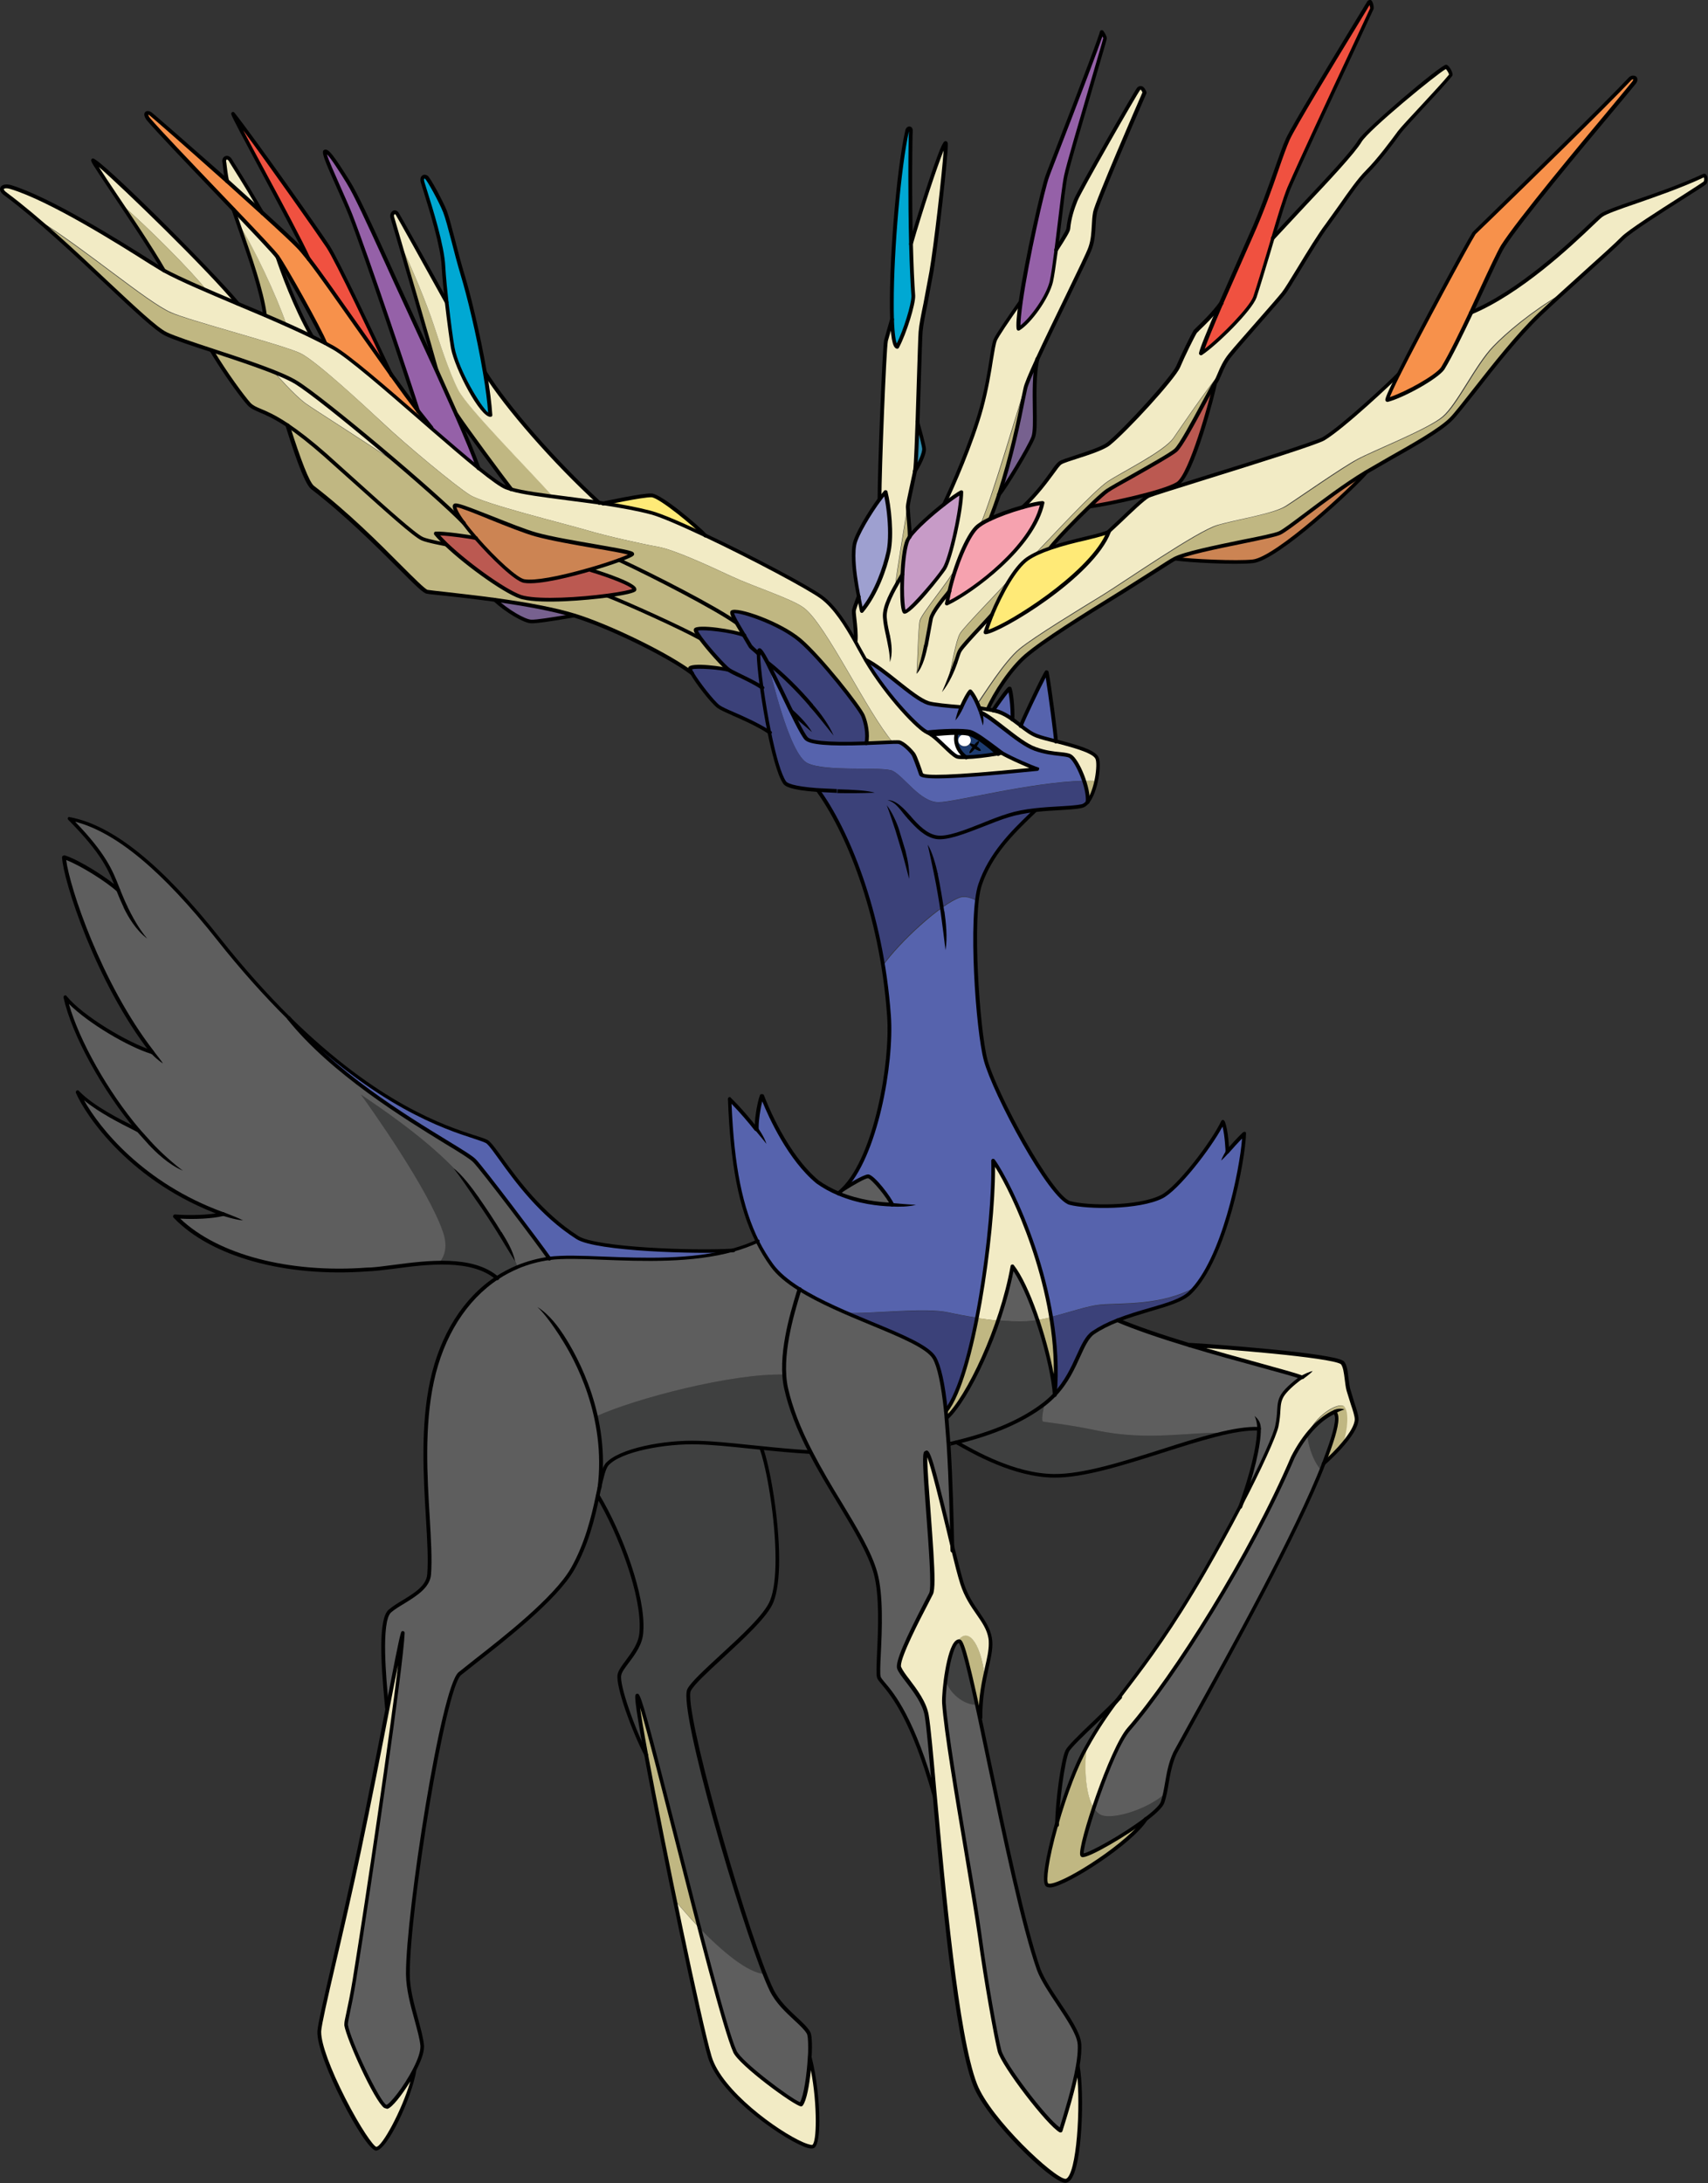 <?xml version="1.0" encoding="utf-8"?>
<!-- Generator: Adobe Illustrator 18.1.1, SVG Export Plug-In . SVG Version: 6.00 Build 0)  -->
<svg version="1.1" id="Layer_1" xmlns="http://www.w3.org/2000/svg" xmlns:xlink="http://www.w3.org/1999/xlink" x="0px" y="0px"
	 viewBox="0 0 900.3 1150.6" enable-background="new 0 0 900.3 1150.6" xml:space="preserve">
<rect x="0" y="0" width="900.3" height="1150.6" fill="#333333" stroke="none"/>
<g>
	<g>
		<path fill="#C0B782" d="M269.5,257.9c5,1.5,12.8,2.7,22,3.9c-12.4-14.1-44.7-46.4-49.8-56.1c-5.1-9.7-10.7-27.3-13.2-34.8
			c-3.6-10.7-11.2-29.5-17.6-42.5c5.9,20.3,16.5,56.4,19.3,66.6c3.6,7.9,7.2,15.9,10.5,23.4C244.7,224.6,265.4,252.8,269.5,257.9z"
			/>
		<path fill="#CC8453" d="M276.2,306.3c6.4,1.1,21.3-2.2,34.3-5.9c6.1-1.8,11.8-3.6,16-5.1c4.2-1.5,6.7-2.7,6.7-3.1
			c-0.3-1.6-34.9-6-50.7-10.4c-12.4-3.4-42.2-17.2-42.8-15.3c-0.5,1.4,1.4,4.9,4.7,9.3c1.8,2.4,4,5.1,6.3,7.8
			C259.9,294.1,272,305.5,276.2,306.3z"/>
		<path fill="#F6A2AF" d="M514.6,278.2c-3.4,3.5-7.4,11.7-10.6,21c-1.4,4-2.6,8.2-3.6,12.3c-0.5,2.3-1,4.6-1.3,6.7
			c12.3-5.7,45.5-29.4,50.4-53.1c-1.9,0.1-5.9,1-10.7,2.3c-5.5,1.6-12,3.8-17.1,6.2c-1.8,0.9-3.4,1.7-4.7,2.6
			C516.1,276.9,515.3,277.5,514.6,278.2z"/>
		<path fill="#FFEA77" d="M541.6,294.5c-2.9,2-5.9,5.7-8.7,10.1c-3.8,5.9-7.3,13-9.9,19.2c-1.5,3.6-2.7,6.9-3.4,9.4
			c8.2-0.8,56.1-30,65.1-53.1c-3.7,2.2-18.4,4.5-30.7,8.7c-3,1-5.8,2.1-8.3,3.4C544.1,292.9,542.8,293.7,541.6,294.5z"/>
		<path fill="#5663AD" d="M647,607c0,0-0.4-11.4-2.3-15.7c-4.9,10.5-23.4,35-32.2,39.5c-11.9,6-38.5,5.9-48.4,3.3
			c-9.9-2.6-39.5-57.2-44.4-75.3c-3.7-13.9-7.3-61-4.6-83.8c-2.4-1.4-6-2.9-9.1-1.9c-10.1,3.5-32,23.7-40.4,35.7
			c1.4,8.6,2.5,17.5,3.1,26.6c1.7,23.9-6.5,73.8-24.2,91.4c0,0,10.7-6.9,13-6.9c2.3,0,11.4,11.3,12.7,14.9
			c-8.4-0.3-18.6-1.8-28.2-5.8c-3.8-1.6-7.6-3.6-11.1-6.1c-17.1-14.1-27.9-41.7-29.3-45.4c-1.6,4.3-3,14.3-2.7,17.6
			c-3.7-4.7-9-11-14.1-15.9c1.1,28.6,4.3,54.4,14.6,75.1c2.2,4.5,4.8,8.7,7.7,12.7c3.3,4.5,8.3,8.5,14.3,12.3
			c7.3,4.6,16.1,8.8,25,12.6c11.7,0.8,41-3,53.5-0.2c4.6,1,9.8,2,15.1,2.8c5.7-29.2,9.1-63.3,8.5-82.8c7.1,9.5,24.1,43.9,30.5,82.4
			c9.5-2.4,19.4-5.9,26-6.5c11.3-1,32,0.7,50-9.2c16.7-20.2,25.5-67.4,25.8-80.8C653.4,599.9,649.5,604.1,647,607z"/>
		<path fill="#C0B782" d="M125.4,117.3c5,14.2,12.5,35.1,14.3,48.8c3.8,1.6,7.6,3.3,11.3,5C145.3,154.9,134.1,130.8,125.4,117.3z"/>
		<path fill="#F2EBC5" d="M109.1,153.2c5.2,2.2,10.6,4.5,16.2,6.9c-18-21.8-75.8-77.2-76.3-75.6c-0.2,0.6,6.7,10.7,15,23.2
			C78.3,120.1,100.7,142.6,109.1,153.2z"/>
		<path fill="#F7914B" d="M171.4,180.9c1.6,0.8,3.1,1.7,4.5,2.5c9,5.2,31.1,24.6,51.4,42.3c-2.1-2.6-4.5-5.5-6.9-8.7
			c-4.3-5.6-9.1-12.1-14-18.9c-15.9-22.1-33.4-48.1-43.7-61.3c-2.3-2.9-4.2-5.2-5.6-6.7c-3-3.1-10.1-9.7-18.8-17.6
			c-5.8-5.2-12.2-11.1-18.7-16.9C100,77.9,80,60.4,79.2,60c-1.4-0.8-3.5-0.8-1.1,2.7c6.6,7.7,27.8,29.8,44.9,47.7
			c11.8,12.3,21.5,22.7,23.2,25C150.3,141.1,168.7,174.1,171.4,180.9z"/>
		<path fill="#F2EBC5" d="M164.4,177.3c-7.8-13.7-14.4-30.6-18.2-41.9c-1.7-2.3-11.4-12.7-23.2-25c0.7,2,1.5,4.4,2.4,6.9
			c8.6,13.5,19.9,37.5,25.6,53.8C155.7,173.2,160.2,175.3,164.4,177.3z"/>
		<path fill="#F2EBC5" d="M241.6,205.7c5.1,9.7,37.4,42.1,49.8,56.1c7.5,1,15.9,2,24.4,3.2c-22.2-20.3-48.2-49.5-60.2-68.7
			c1.4,8.2,2.5,16.1,2.9,22.5c-4.1,0.5-17.7-23.4-19.9-35.4c-0.7-3.8-2.1-14-3.2-24.1c-11.4-20.6-25.1-45.2-25.9-46.5
			c-1.4-2.2-3.3-0.3-2.7,1.6c0.2,0.5,1.8,6,4.1,14c6.4,13,14,31.7,17.6,42.5C231,178.4,236.5,195.9,241.6,205.7z"/>
		<path fill="#9561A8" d="M252.3,246.7c-2.8-7.7-7-17.6-11.7-28.4c-3.3-7.5-6.9-15.4-10.5-23.4c-7.7-16.9-15.6-33.8-21.4-46.5
			c-11.8-25.6-20.4-45-25.3-52.9c-4.9-7.9-10.4-16.6-12-15.8c-1.6,0.8,9,22.1,13.3,33.2c9,23.2,31.1,89.4,35.7,103.8
			c2.5,3.2,4.8,6.2,6.9,8.7C236.4,233.5,245.2,241,252.3,246.7z"/>
		<path fill="#F2EBC5" d="M533.8,667.4c4.4,5.6,9.2,16.4,13.2,28.4c2.3-0.4,4.6-0.9,7-1.5c-6.4-38.6-23.4-72.9-30.5-82.4
			c0.6,19.5-2.8,53.6-8.5,82.8c3.7,0.6,7.5,1,11.2,1.4C529.4,686.4,532.1,676.6,533.8,667.4z"/>
		<path fill="#C0B782" d="M64,107.7c7.6,11.4,16.5,24.8,22.3,34.8c5.9,3.2,13.9,6.8,22.8,10.7C100.7,142.6,78.3,120.1,64,107.7z"/>
		<path fill="#5E5E5E" d="M457.4,620c-2.3,0-13,6.9-13,6.9c-0.8,0.8-1.7,1.6-2.5,2.2c9.6,4.1,19.8,5.6,28.2,5.8
			C468.8,631.3,459.7,620,457.4,620z"/>
		<path fill="#F2EBC5" d="M158.8,186.4c8.2,4.3,31.3,25.6,43.1,36.6c11.7,11.1,38.1,33,45.7,37.8c7.6,4.8,49.3,15,61.2,18.5
			c11.9,3.5,29.7,7.4,38.1,8.9c8.4,1.5,26.6,9.9,38.6,15.5c12,5.6,32,11.9,38.3,16.7c11.8,8.9,33.3,55.1,47,71
			c1.6-0.1,2.7-0.1,3.3,0c2.5,0.5,6.3,4.4,7.6,6.3c0.9,1.3,3.4,8.4,4.1,10.6c1.1,3.3,42.5-0.8,61.3-2.7c-2.7-0.8-13.6-5.4-18.8-8.4
			c-0.7,0.1-1.5,0.3-2.3,0.4c-5.3,0.9-12.1,1.7-16.7,1.8c-2.3,0.1-4.1,0-4.7-0.4c-3.1-1.5-9.3-8.8-13.7-11.8c-0.6-0.4-1.2-0.8-1.8-1
			c-3.8-1.4-20.7-18.3-32.4-38.1c-1.7-2.9-3.6-6.4-5.7-10c-4.7-8.4-10.5-17.6-17.5-22.9c-6.9-5.2-37.3-21.3-61.6-32.7
			c-12.5-5.9-23.3-10.6-28.6-11.9c-7.8-2.1-16.6-3.6-25.4-5c-0.6-0.1-1.3-0.2-1.9-0.3c-8.5-1.2-16.9-2.2-24.4-3.2
			c-9.1-1.2-16.9-2.4-22-3.9c-1.1-0.3-2-0.7-2.8-1c-2.8-1.2-7.9-5-14.4-10.2c-7.1-5.7-15.9-13.2-24.9-21.1
			C207,208,185,188.6,176,183.4c-1.4-0.8-3-1.7-4.5-2.5c-2.2-1.2-4.5-2.4-7-3.6c-4.2-2.1-8.7-4.1-13.4-6.2c-3.7-1.7-7.5-3.3-11.3-5
			c-4.8-2-9.6-4.1-14.4-6.1c-5.6-2.3-11-4.7-16.2-6.9c-8.9-3.8-16.9-7.5-22.8-10.7c-5-2.7-55-36.2-80.6-43.9
			c-4.6-1.4-6.5,1.1-2.5,3.8c5.4,4,11,8.6,16.8,13.5c24.9,15.4,57.6,43.4,70,48.8C99.6,169,150.6,182.1,158.8,186.4z"/>
		<path fill="#5E5E5E" d="M526.2,695.9c5.2,0.5,10.3,0.7,14.9,0.5c1.9-0.1,3.9-0.3,5.9-0.7c-4-11.9-8.8-22.7-13.2-28.4
			C532.1,676.6,529.4,686.4,526.2,695.9z"/>
		<path fill="#C0B782" d="M556,735.2c1.2-13.6,0.2-27.5-2-41c-2.4,0.6-4.7,1.1-7,1.5C551.7,709.6,555.3,724.9,556,735.2z"/>
		<path fill="#BB5951" d="M276.2,306.3c-4.3-0.7-16.3-12.2-25.4-22.7c-3.5-0.8-17.6-2.7-21.1-2.4c1.4,1.7,3.2,3.7,5.4,5.7
			c11.9,11.4,33.5,26.7,40.7,28.1c9.8,2.3,30.5,0.8,44.5-1c7.8-1.1,13.6-2.3,14.1-3c1.2-2-12.6-7.3-23.8-10.6
			C297.5,304,282.7,307.4,276.2,306.3z"/>
		<path fill="#C0B782" d="M363.7,352.2c0.7-1.6,16.2-0.4,20.4,0.9c-2.3-1.6-10.8-10.9-15-16.7c-1.7-2.3-2.7-4.1-2.4-4.5
			c1.1-1.6,19,0.3,25.5,3.1c-1.3-2.1-2.7-4.5-3.9-6.6c-1.6-2.9-2.8-5.3-2.3-5.7c2.2-1.7,24.5,5.5,35.7,15
			c11.2,9.5,31.6,35.7,33.2,39.8c1.6,4.1,2.7,9.9,1.7,14.5c5.7-0.2,10.8-0.5,14.1-0.6c-13.7-15.8-35.1-62-47-71
			c-6.3-4.8-26.2-11.1-38.3-16.7c-12-5.6-30.2-14-38.6-15.5c-8.4-1.5-26.2-5.4-38.1-8.9c-11.9-3.5-53.6-13.7-61.2-18.5
			c-7.6-4.8-34-26.7-45.7-37.8c-11.7-11.1-34.8-32.3-43.1-36.6c-8.3-4.3-59.2-17.4-68.8-21.6c-12.4-5.4-45.1-33.4-70-48.8
			c28.3,24.2,58.6,55.8,67.4,60.1c4.1,2,13.4,5.1,24,8.6c11.1,3.7,23.5,7.8,33.1,11.6c4.8,1.9,8.9,3.8,11.6,5.5
			c8,4.9,33.2,25.2,55.1,44c14.4,12.3,27.5,24,33.3,30.2c-3.3-4.4-5.3-8-4.7-9.3c0.5-1.9,30.4,11.8,42.8,15.3
			c15.8,4.4,50.4,8.7,50.7,10.4c0.1,0.4-2.5,1.6-6.7,3.1c-4.2,1.5-9.9,3.4-16,5.1c11.2,3.3,25,8.6,23.8,10.6c-0.5,0.8-6.2,2-14.1,3
			c-14,1.9-34.7,3.3-44.5,1c-7.2-1.4-28.8-16.6-40.7-28.1c0,0-9.6-1.7-12.5-3c-5.8-2.6-33.5-28.6-51.2-44.1
			c-8.4-7.3-14.8-12.3-19.9-15.7c2.7,8.7,9.3,29.6,13.1,32.8c30.2,23.2,56.4,54.2,60.5,55c3.2,0.6,18.4,1.9,36,4.3
			c14,1.9,29.4,4.6,41.5,8.2c18.1,5.4,49.5,20.7,62.3,30.5C364,353.6,363.5,352.6,363.7,352.2z"/>
		<path fill="#F2EBC5" d="M156.1,201.6c-2.7-1.7-6.8-3.5-11.6-5.5c1.4,1.4,10.2,11.7,16.5,16.4c4.5,3.3,33.2,21.3,50.2,33
			C189.2,226.8,164.1,206.6,156.1,201.6z"/>
		<path fill="#BB5951" d="M619.8,237.6c-4.1,3.5-31.6,18.3-36,21.3c-1.6,1.1-5,4.2-9.1,8.1c10.1-1.4,38.5-7.5,45.9-11.9
			c7.4-4.4,18.3-45,19.9-52.9C638,205.4,623.9,234.1,619.8,237.6z"/>
		<path fill="#C0B782" d="M506.1,334c-2.1,3.6-4.3,16.5-6.2,25c2.8-6.1,4.9-13.9,6-16c1.4-2.7,13.5-15.1,17.1-19.2
			c2.6-6.2,6.1-13.4,9.9-19.2C529.6,308.7,508.2,330.4,506.1,334z"/>
		<path fill="#C0B782" d="M584.1,253.8c-7.4,4.9-29.4,28.9-38.5,38.3c2.5-1.3,5.3-2.4,8.3-3.4c4-5.1,13.5-14.8,20.8-21.8
			c4.1-3.9,7.5-7,9.1-8.1c4.4-3,31.9-17.7,36-21.3c4.1-3.5,18.3-32.1,20.7-35.4c1-1.3,1.7-3,2.5-5c-7.7,9.1-20.1,27.7-24.4,33.9
			C613.6,238.2,591.5,248.9,584.1,253.8z"/>
		<path fill="#C0B782" d="M485,327.1c-1,3.8-1.2,23.8-1.7,27.9c5.5-11.4,6.3-25.1,7.4-29.2c1.1-4.1,7.6-11.6,9.8-14.4
			c1-4.1,2.2-8.3,3.6-12.3C500.5,306.1,486,323.3,485,327.1z"/>
		<path fill="#C0B782" d="M517,276.2c1.3-0.9,2.9-1.8,4.7-2.6c1.7-4.3,3.3-8.7,4.7-13.1c7.9-23.9,12.2-48.3,13.8-55.7
			C536.8,215.4,523,262.7,517,276.2z"/>
		<path fill="#318DAF" d="M487.1,236.8c0.1-1.7-3.5-14.6-3.5-14.6c-0.4,12.9-0.9,23.9-1.4,26.2C482.2,248.4,486.8,241.1,487.1,236.8
			z"/>
		<path fill="#F2EBC5" d="M121.5,84.5c-1.4-2.2-3.5-1.6-3.3,0.8c0.1,1.3,0.7,6.5,1.5,10.3c6.5,5.8,13,11.6,18.7,16.9
			C131.9,100.9,122.6,86.3,121.5,84.5z"/>
		<path fill="#77618F" d="M279.8,327.5c3.5,0.3,16.4-2.1,22.7-3c-12.1-3.6-27.5-6.3-41.5-8.2C267.1,322,276.2,327.2,279.8,327.5z"/>
		<path fill="#F05140" d="M173,130c-5.2-7.9-40.3-57.8-50.1-70c1.1,3.8,32.5,60.4,40,76.7c10.2,13.2,27.8,39.1,43.7,61.3
			C199.4,183,178.1,137.9,173,130z"/>
		<path fill="#1E3C70" d="M504.3,386.2c0,0-2.8,7.1,5,13c4.6-0.1,11.4-0.9,16.7-1.8c-2.8-2.5-9.1-8.3-14.3-10.3
			C510.1,386.4,507.4,386.2,504.3,386.2z M516,390.7c0.3,0.2-0.3,1.3-1.2,2.7c1.4,0.9,2.4,2,2.1,2.3c-0.2,0.4-1.6-0.1-3.1-1
			c-1.2,1.5-2.4,2.5-2.7,2.3c-0.3-0.2,0.4-1.6,1.5-3.1c-0.9-0.7-1.5-1.4-1.3-1.7c0.2-0.3,1.1-0.1,2.3,0.5
			C514.7,391.3,515.7,390.5,516,390.7z M508.4,393.4c-1.8,0-3.3-1.4-3.3-3.1c0-1.7,1.5-3.1,3.3-3.1c1.8,0,3.3,1.4,3.3,3.1
			C511.7,392,510.2,393.4,508.4,393.4z"/>
		<path fill="#77618F" d="M526.5,260.6c2.7-3,15.9-24.5,18.1-30.2c2.2-5.7-0.8-26.6,2.2-41.2c-3.5,7.5-6,13.4-6.5,15.7
			C538.6,212.3,534.3,236.7,526.5,260.6z"/>
		<path fill="#3B4179" d="M455,377.4c-1.6-4.1-22.1-30.2-33.2-39.8c-11.2-9.5-33.5-16.7-35.7-15c-0.5,0.4,0.7,2.9,2.3,5.7
			c1.2,2.1,2.6,4.5,3.9,6.6c-6.5-2.7-24.4-4.7-25.5-3.1c-0.3,0.5,0.7,2.2,2.4,4.5c4.2,5.8,12.7,15.2,15,16.7
			c-4.3-1.3-19.8-2.5-20.4-0.9c-0.1,0.4,0.3,1.4,1.1,2.8c2.9,5,10.5,14.8,13.8,17.4c3.4,2.6,15.4,6.2,27.2,13.7
			c-1.6-7.9-3-16.3-4-23.5c-1.1-7.9-1.7-14.5-1.7-17.7c0-1.2,0.1-1.9,0.4-2c0.6-0.3,2.2,2.5,4.5,6.8c6.2,12,16.9,36.2,20.3,39.8
			c2.8,3,18.5,2.9,31.4,2.5C457.7,387.3,456.6,381.5,455,377.4z"/>
		<path fill="#5663AD" d="M564.1,398.5c-2.5-1.5-9.6-0.6-18.5-3.7c-8.5-3-20.8-15.3-28.6-19.1c-0.3-0.8-0.6-1.6-0.9-2.4
			c-0.3-0.7-0.6-1.5-0.9-2.2c-1.2-2.7-2.6-5.2-3.9-6.7c-1.3,1.5-3.1,5.1-4.6,8.3c-6.8-0.5-15-1.3-17.4-2.1c-8-2.5-21.9-17-32.8-22.7
			c11.7,19.9,28.6,36.8,32.4,38.1c6.8-0.8,18.8-1.4,22.6-0.3c3.8,1.1,12.8,8.4,16.6,11.2c5.2,3,16.1,7.6,18.8,8.4
			c-18.8,1.9-60.2,6-61.3,2.7c-0.7-2.2-3.2-9.4-4.1-10.6c-1.4-1.9-5.2-5.7-7.6-6.3c-0.6,0-1.7,0-3.3,0c-3.3,0.1-8.4,0.4-14.1,0.6
			c-12.9,0.4-28.6,0.5-31.4-2.5c-3.4-3.6-14.1-27.8-20.3-39.8c1.5,5.6,11.1,48,20.8,52.8c9.7,4.8,40,1.6,45,4.1
			c6.1,3.1,14.5,16.5,24.1,16.5c8.6,0,47.9-10.5,76.6-11.3C569.4,405.6,566.3,399.9,564.1,398.5z"/>
		<path d="M489,386.1c0.6,0.2,1.2,0.6,1.8,1c3.9-0.4,9.1-0.8,13.5-0.8c3.1,0,5.8,0.2,7.5,0.9c5.1,2,11.4,7.8,14.3,10.3
			c0.8-0.1,1.5-0.3,2.3-0.4c-3.8-2.7-12.8-10.1-16.6-11.2C507.8,384.7,495.8,385.3,489,386.1z"/>
		<path fill="#C0B782" d="M475.6,302.7c0.3-7.4,1.2-14.7,2.7-18c0.2-0.5,0.6-1.1,1-1.7c0.3-2.5-1-13.5-1-15.7
			c-0.3,3.8-6,35.9-6.2,41.5C473.6,306.2,475,304,475.6,302.7z"/>
		<path fill="#FFEA77" d="M371.8,282.2c-4.6-4.9-23.7-20.9-28.3-21.2c-4.6-0.3-25.7,4.3-25.7,4.3c8.8,1.3,17.6,2.9,25.4,5
			C348.5,271.7,359.4,276.3,371.8,282.2z"/>
		<path fill="#FFFFFF" d="M504.3,386.2c-4.4,0-9.5,0.5-13.5,0.8c4.5,3,10.6,10.2,13.7,11.8c0.7,0.3,2.4,0.4,4.7,0.4
			C501.5,393.3,504.3,386.2,504.3,386.2z"/>
		<path fill="#C0B782" d="M222.5,283.9c2.9,1.2,12.5,3,12.5,3c-2.2-2.1-4-4-5.4-5.7c3.5-0.3,17.6,1.6,21.1,2.4
			c-2.4-2.7-4.5-5.4-6.3-7.8c-5.8-6.2-18.9-17.8-33.3-30.2c-17-11.7-45.7-29.7-50.2-33c-6.3-4.7-15.1-15-16.5-16.4
			c-9.5-3.8-22-7.9-33.1-11.6c7.4,12.3,16.3,24.5,19.9,28.5c3.5,3.5,7.7,2.7,20.1,11c5.1,3.4,11.6,8.3,19.9,15.7
			C189,255.3,216.7,281.4,222.5,283.9z"/>
		<path fill="#3B4179" d="M554,694.2c2.2,13.4,3.2,27.4,2,41c11.6-12.4,13.4-28,20.2-32.6c3.9-2.7,8.3-4.8,12.9-6.6
			c15.1-6,31.7-8.3,38.1-14.4c0.9-0.9,1.9-2,2.8-3c-18,9.9-38.6,8.2-50,9.2C573.4,688.3,563.5,691.8,554,694.2z"/>
		<path fill="#3F4040" d="M703.5,744.1c-4.4,2-9.4,5.7-14.2,11.7c-0.5,3.2,2.2,13.7,7,19.1c0.5-1.1,0.9-2.2,1.3-3.3
			C703.1,757.4,706.4,747.2,703.5,744.1z"/>
		<path fill="#C0B782" d="M499,747.2c8.2-7.5,19.3-28.5,27.1-51.2c-3.7-0.3-7.5-0.8-11.2-1.4c-4.3,22-10,41.1-16.3,49.1
			C498.8,744.8,498.9,746,499,747.2z"/>
		<path fill="#3F4040" d="M580,956.6c-1.4-0.6-2.5-1.9-3.5-3.5c-4.4,13.2-7.2,24.4-5.9,24.8c2.1,0.7,21.8-10.3,33.6-19.3
			c4.5-3.4,7.8-6.6,8.5-8.7c0.5-1.5,0.9-3,1.2-4.6C605,953.7,586.2,959.6,580,956.6z"/>
		<path fill="#C0B782" d="M787.5,182.6c-9.4,9.7-19.1,30.7-26.7,37.1c-7.6,6.4-36.3,17.8-44.7,22.3c-8.4,4.5-31.3,20.6-37.8,24.7
			c-6.4,4.1-25.4,6.9-36.1,10.1c-10.7,3.1-49,29.7-60.5,36.8c-11.5,7.1-35.8,21.8-43.9,28.4c-8.1,6.6-18.8,24-22.4,29.1
			c0.3,0.7,0.6,1.5,0.9,2.2c1.1,0.1,3.6,0.6,4.6,0.7c3.5-7.9,11.8-21.1,20-28.2c9.8-8.4,31.2-21.7,51.4-34.1
			c12.3-7.6,23.8-15.4,27.2-17.2c9-4.6,50.1-11.2,55.3-13.6c5.2-2.5,26.7-20.7,45.2-31.9c13.3-8,37.1-20.2,45-28.1
			c7-7,28.6-37.9,46.9-55.3c3.3-3.1,7.4-6.9,11.7-10.8C807.5,164.3,794.2,175.6,787.5,182.6z"/>
		<path fill="#3B4179" d="M571.4,411.6c-28.7,0.8-68,11.3-76.6,11.3c-9.6,0-18-13.4-24.1-16.5c-5-2.6-35.3,0.7-45-4.1
			c-9.7-4.8-19.3-47.2-20.8-52.8c-2.2-4.3-3.9-7.1-4.5-6.8c-0.2,0.1-0.3,0.8-0.4,2c0,3.2,0.6,9.8,1.7,17.7c1,7.3,2.4,15.7,4,23.5
			c2.4,11.7,5.2,22.3,8,26.4c1.5,2.2,8.9,3.4,17.3,4c14,19,27.8,52.4,34.4,92.3c8.4-12.1,30.3-32.2,40.4-35.7c3-1.1,6.7,0.4,9.1,1.9
			c0.4-3.5,1-6.4,1.7-8.6c6-17.7,19.5-29.8,29.1-39.3c10-1.2,19.4-1.1,24.5-2.2c1.1-0.2,2.1-1,3-2.1
			C573.6,419.8,572.8,415.7,571.4,411.6z"/>
		<path fill="#CC8453" d="M619.5,294.5c7.4,1.1,32.1,2.3,40.9,1.4c12.5-1.4,52.9-38.7,59.7-46.9c-18.5,11.2-40.1,29.4-45.2,31.9
			C669.6,283.4,628.5,289.9,619.5,294.5z"/>
		<path fill="#F2EBC5" d="M898,92.6c-22.3,10.4-49.3,17.4-53.9,21c-4.6,3.5-37.1,38.1-68.7,51.2c-5.4,11.5-11,22.9-15,29.4
			c-3.5,4.9-21,14.4-29.2,16.6c-0.6-0.1,1.9-5.4,5.9-13.5c-3.4,3.6-29.3,27.9-39.4,33.9c-6.3,3.8-88.5,28.3-92.4,30.2
			c-3.8,1.9-17.7,16.1-20.7,18.5c-9,23.2-56.9,52.3-65.1,53.1c0.8-2.5,1.9-5.8,3.4-9.4c-3.5,4.1-15.7,16.5-17.1,19.2
			c-1,2.1-3.2,9.9-6,16c1.9-8.5,4-21.4,6.2-25c2.1-3.6,23.5-25.3,26.8-29.4c2.8-4.4,5.8-8,8.7-10.1c1.2-0.8,2.6-1.6,4-2.4
			c9.1-9.4,31.1-33.4,38.5-38.3c7.4-4.9,29.5-15.7,34.5-22.8c4.3-6.2,16.8-24.8,24.4-33.9c1.2-2.9,2.7-6.4,5.6-10
			c4.9-6,24.5-28.1,27.8-32.1c3.3-4.1,16.3-27.2,23.2-36.2c6.8-9,14.4-21.5,21-28.1c6.5-6.5,13.9-16.6,16.9-20.7
			c3-4.1,22.1-23.7,27.2-30.2c0.3-0.8-1.6-4.2-2.6-4.4c-1.4-0.3-41.3,32-45.4,39c-5.1,8.7-31.5,35.2-45.8,51.1
			c-3.4,11.5-7,23.6-9.5,31.1c-2.5,6.5-19.9,24-28.3,29.7c0.4-2.6,5-13.7,10.7-26.8c-6.1,8.1-11.8,12.9-14,15.1
			c-1.4,2.2-6.5,12.8-9,18.5c-2.5,5.7-27.3,33.1-36.7,40.7c-4.8,3.9-22.3,8.1-25.3,10c-3,1.9-7.4,11.6-20,23.6
			c4.7-1.3,8.8-2.2,10.7-2.3c-4.9,23.7-38.1,47.4-50.4,53.1c0.4-2.2,0.8-4.5,1.3-6.7c-2.2,2.7-8.7,10.3-9.8,14.4
			c-1.1,4.1-2,17.7-7.4,29.2c0.5-4.1,0.8-24.1,1.7-27.9c1-3.8,15.5-21,19-27.9c3.2-9.3,7.2-17.5,10.6-21c0.6-0.6,1.5-1.3,2.4-1.9
			c5.9-13.5,19.7-60.8,23.2-71.3c0.5-2.3,3-8.2,6.5-15.7c9.5-20.7,26.2-53.8,27.8-58.6c2.2-6.5,1.4-13.1,2.5-18.5
			c1.1-5.4,26.2-63.2,26.2-63.2s-1.4-3.8-3-1.9c-1.6,1.9-31.6,54.5-33.2,58.8c-1.6,4.4-3.3,9.3-3.8,15c-0.1,1.3-3.7,6.9-6.4,11.2
			c-0.9,7.3-1.8,13.6-2.5,16.6c-2.2,9-11.7,21.5-17.2,24.8c-0.4-2.2,0.1-7.5,1.1-14.5c-5.5,7.8-12.2,17.6-13.4,20.2
			c-1.8,4-2.6,18.4-7.4,36c-4.7,17.2-15.2,41.5-19.8,50.8c3.8-3,7.3-5.4,9.1-6.4c0,9.5-5.7,35.1-9,40.3c-3.3,5.2-19.1,23.7-21,22.9
			c-1.1-0.5-1.6-10.2-1.1-19.9c-0.7,1.3-2,3.5-3.5,6.1c0.2-5.6,5.9-37.7,6.2-41.5c0-2.2,2.7-13.2,3.8-18.9
			c0.4-2.3,0.9-13.3,1.4-26.2c0.7-19.5,1.3-43.3,1.6-47.3c0.5-6.5,3.3-17.2,5.7-31.6c2.5-14.4,7.9-62.1,7.6-67.6
			c-0.2-4.5-12.2,31.5-18.4,52.9c0.3,10.1,0.6,19.7,1.2,27.2c0.3,4.4-4.6,19.9-8.4,27c-1.6-0.4-2.4-5.9-2.8-14.5
			c-1,3.7-3,9.8-3.2,11.2c-0.8,4.6-3.4,67.6-3.4,83.6c1.2-1.6,2.2-2.9,3.1-3.8c1.9,7.4,3.5,22.3,1.6,31.3c-1.9,9-6.8,22.6-14.2,31.3
			c-0.5-2.6-1.1-5.2-1.6-7.7c0,0-2.3,5.8-2.5,7.4c-0.3,1.6,1.4,10.1,0.9,16.1c2.1,3.7,4,7.1,5.7,10c10.9,5.7,24.8,20.2,32.8,22.7
			c2.4,0.8,10.7,1.6,17.4,2.1c1.5-3.2,3.3-6.9,4.6-8.3c1.4,1.5,2.7,4,3.9,6.7c3.6-5.1,14.4-22.5,22.4-29.1
			c8.1-6.6,32.3-21.3,43.9-28.4c11.5-7.1,49.8-33.7,60.5-36.8c10.7-3.1,29.7-5.9,36.1-10.1c6.4-4.1,29.4-20.3,37.8-24.7
			c8.4-4.5,37.1-15.8,44.7-22.3c7.6-6.4,17.3-27.4,26.7-37.1c6.7-7,20-18.3,36-27.7c12.8-11.6,27.8-24.9,31.9-29.2
			c5.5-5.7,41.5-27.4,43.3-29.2C899.6,95.6,899.6,92.1,898,92.6z"/>
		<path fill="#C0B782" d="M571.4,411.6c1.4,4.1,2.2,8.2,1.8,11.2c2-2.5,3.6-6.9,4.5-11.2C575.7,411.5,573.6,411.5,571.4,411.6z"/>
		<path fill="#5663AD" d="M556.5,390.8c0-2.7-3.5-29.8-4.8-36.6c-1.1,1.1-11.5,23-13.7,28.4c2.8,2.2,5.5,4.2,8.5,5.3
			C548.7,388.8,552.4,389.8,556.5,390.8z"/>
		<path fill="#5663AD" d="M533.5,379.2c0.3-2.2,0-11.9-1.4-16.3c-1.6,1.1-8.6,11.5-8.6,11.5c1,0.2,2,0.5,2.8,0.8
			C528.9,376.2,531.2,377.6,533.5,379.2z"/>
		<path fill="#F2EBC5" d="M517.1,375.7c7.8,3.9,20,16.1,28.6,19.1c8.9,3.1,15.9,2.2,18.5,3.7c2.2,1.3,5.3,7.1,7.3,13.1
			c2.2-0.1,4.3-0.1,6.3,0c1.1-5.2,1.3-10.2,0.4-12c-1.8-3.6-12.7-6.5-21.7-8.8c-4.1-1.1-7.8-2-10-2.8c-3-1.2-5.7-3.2-8.5-5.3
			c-1.5-1.2-3-2.3-4.5-3.5c-2.2-1.6-4.6-3-7.3-3.9c-0.8-0.3-1.7-0.5-2.8-0.8c-0.8-0.2-1.7-0.3-2.6-0.5c-1-0.2-3.5-0.6-4.6-0.7
			C516.6,374.1,516.8,374.9,517.1,375.7z"/>
		<path fill="#3F4040" d="M590.3,894.5c-5.6,6.6-26.2,24.6-27.9,28.5c-2.3,5.2-5.3,27.4-5.3,38.9c4.2-14.7,10.1-31,15.8-40.9
			C578.6,910.6,584.1,902.8,590.3,894.5z"/>
		<path fill="#3F4040" d="M319.9,772c-1.6,1.9-2.7,6.3-3.9,12.2c-0.3,1.3-0.6,2.8-0.9,4.3c11.4,19,24.3,52.3,22.9,71.4
			c-0.3,10.2-10.2,17.4-11.5,22.7c-1.3,5.3,7.3,29.6,14.1,42.4c-3.5-19-5.5-31.7-4.6-31.2c2.1,1,18.5,68.3,32.6,122.4
			c11.9,12.4,25.7,23.9,34.4,24.2c-14.7-37.2-44.3-141.1-39.8-149.7c4.4-8.4,38.3-33.6,43.5-46.6c7.2-18.1-0.6-67.2-5.5-80.7
			c-12.7-1.3-24.1-2.6-33-2.9C350.5,759.8,326.5,764.4,319.9,772z"/>
		<path fill="#3B4179" d="M492.6,715.7c2.8,4.8,4.7,15.1,6,28c6.4-8,12-27.2,16.3-49.1c-5.3-0.8-10.5-1.8-15.1-2.8
			c-12.5-2.7-41.8,1-53.5,0.2C467.1,701,488.4,708.3,492.6,715.7z"/>
		<path fill="#5E5E5E" d="M368.6,1016.1c8,30.8,15.3,57.4,18.7,65.1c2.9,6.4,31.6,27.6,34.9,28c2.4-3,4.1-15.1,4.6-24.8
			c0.3-6.3,0.1-11.6-0.7-13c-3.3-5.6-14.1-11.8-19.4-22.4c-1.1-2.2-2.3-5.1-3.7-8.6C394.3,1040,380.6,1028.5,368.6,1016.1z"/>
		<path fill="#3F4040" d="M413.3,724.5c-27-0.8-78.3,12.5-99.3,22.1c2.6,11.7,3.6,24.4,1.9,37.6c1.3-5.9,2.4-10.3,3.9-12.2
			c6.6-7.6,30.6-12.2,48.4-11.5c8.9,0.2,20.3,1.6,33,2.9c8.2,0.8,17,1.7,26.1,2.2c-5.6-10.8-10.4-22.1-13-33.7
			C413.8,729.5,413.5,727,413.3,724.5z"/>
		<path fill="#C0B782" d="M336.1,893.7c-0.9-0.5,1.1,12.2,4.6,31.2c3.8,20.9,9.5,49.3,15.1,76.6c3.7,4.6,8.1,9.6,12.9,14.5
			C354.5,961.9,338.1,894.7,336.1,893.7z"/>
		<path fill="#3F4040" d="M238.6,615.2c-16.3-16.8-39.2-32.1-48.5-38.3c4.1,5.4,35.7,49.9,43.3,72.5c2.5,7.3,1.1,12.3-1.9,16.1
			c11.6-0.2,23,1.5,30.7,8.3c3.3-2.2,6.9-4.1,10.6-5.6C268.5,655.4,248,625.2,238.6,615.2z"/>
		<path fill="#5E5E5E" d="M421.4,679.4c-6-3.8-11-7.9-14.3-12.3c-2.9-4-5.5-8.2-7.7-12.7c-4,1.9-8.2,3.4-12.6,4.6
			c-34.1,9.6-77.9,1.8-97.1,4.5c-6,0.8-11.6,2.4-16.8,4.6c-3.7,1.6-7.3,3.5-10.6,5.6c-17.9,11.7-29.5,31.7-34.4,54.6
			c-7.8,36.6,0.3,80.1-1.5,101.7c-0.7,9.2-14,13.8-20.6,19.4c-6.6,5.6-2.2,43.2-1.5,51.1c4.1-21,7.1-36.4,8.1-39.6
			c-0.8,17-16.4,125.6-25.6,182.9c-2.5,15.4-4.6,21.9-4.3,23.7c1.3,8.2,17.8,43.8,21.4,43.1c2.4-0.4,10.1-10.5,14.8-19.8
			c2.5-4.8,4.1-9.4,3.9-12.4c-0.7-8.9-7.4-24.3-7.6-37.5c-0.3-30.8,18.4-151,27.3-158.6c8.9-7.6,48.4-35.7,59.5-55.3
			c7.6-13.3,10.9-27.6,13.2-38.5c0.3-1.5,0.6-2.9,0.9-4.3c1.7-13.1,0.6-25.9-1.9-37.6c21-9.6,72.3-22.9,99.3-22.1
			C412.3,707.7,418.8,687.9,421.4,679.4z"/>
		<path fill="#5E5E5E" d="M250.2,611.8c-6.9-6.9-66.5-35.9-98-75.3c-11.7-11.5-24-25.2-36.9-41.5c-25.5-32.2-52.8-58.6-78.6-63.5
			c18.8,19,21.8,27.8,25.8,37.9c-5.9-5.4-21.2-15.2-28.7-17.5c0.6,12,17.7,65.6,46.5,102.7c-12.8-4-36.9-18.1-45.8-29
			c4.3,19.3,20.2,48.5,38.5,70.2c-4.3-2.3-22.7-10.6-31.9-20.1c6.2,14.6,31.2,47.8,76.5,64.2c-6.8,1.7-17.9,1.9-25.2,1.2
			c20.7,21.7,61.2,30.9,101.3,28c8.6-0.2,23.4-3.4,37.9-3.6c3-3.8,4.4-8.8,1.9-16.1c-7.6-22.6-39.2-67-43.3-72.5
			c9.3,6.3,32.1,21.5,48.5,38.3c9.4,10,29.8,40.3,34.2,52.8c5.2-2.2,10.8-3.7,16.8-4.6C283.7,654.9,254.3,615.9,250.2,611.8z"/>
		<path fill="#C0B782" d="M708.3,741.1c-2.1-1.4-12.5,2.5-19,14.7c4.8-6,9.8-9.7,14.2-11.7c2.8,3-0.4,13.2-5.9,27.5
			c2.4-2.1,7-6.4,10.9-11.1C711.1,750.7,711,742.9,708.3,741.1z"/>
		<path fill="#C0B782" d="M570.6,977.9c-1.3-0.4,1.5-11.6,5.9-24.8c-4-6.6-5.1-20.2-3.6-32.1c-5.7,9.8-11.7,26.2-15.8,40.9
			c-4.5,15.8-6.9,29.6-4.9,31.5c3.9,3.6,43-20.8,52-34.7C592.4,967.6,572.7,978.6,570.6,977.9z"/>
		<path fill="#C0B782" d="M504.6,865.4c0.4-0.3,0.8-0.4,1.2-0.3c1.6,0.3,4.9,13.8,9.2,33.5c0.5,2.3,1,4.6,1.5,7
			c-0.1-9,1.2-16.4,2.5-22.6C516.6,864.5,509.5,857,504.6,865.4z"/>
		<path fill="#3F4040" d="M556,735.2c-0.7-10.3-4.3-25.6-9-39.4c-2.1,0.4-4.1,0.6-5.9,0.7c-4.5,0.2-9.6,0-14.9-0.5
			c-7.8,22.8-19,43.7-27.1,51.2c0.4,4.5,0.8,9.2,1.1,14.1c1.4-0.3,2.8-0.6,4.1-1c23.1-5.6,36.8-12.9,46.2-20.1
			C552.5,738.6,554.4,736.9,556,735.2z"/>
		<path fill="#F2EBC5" d="M715,748.3c0-3.1-2.9-9.7-4.3-15.5c-1.3-4.7-0.9-11.8-3.3-14.5c-5.4-3.9-66.6-8.6-80.4-9.3
			c26.3,8,52.4,14.3,59.2,16.9c-3.8,2.7-8.1,6.4-10,9.4c-2.6,4.3-1.3,7.4-3,16.1c-0.9,4.6-8.3,21.2-19.5,42.6
			c-5.5,10.5-11.8,22.1-18.7,34c-20.2,34.9-33.5,51.2-44.8,66.3c-6.2,8.3-11.7,16.1-17.4,26.5c-1.5,11.9-0.4,25.5,3.6,32.1
			c5.4-16.3,13.2-35.6,18.4-41.6c23.5-27.1,64.2-91.1,86.5-143.4c2.5-4.9,5.2-8.9,7.8-12.2c6.5-12.2,16.9-16.1,19-14.7
			c2.7,1.8,2.8,9.6,0.1,19.5C712,756.3,715,751.7,715,748.3z"/>
		<path fill="#F2EBC5" d="M422.2,1109.2c-3.3-0.3-32-21.5-34.9-28c-3.5-7.8-10.7-34.3-18.7-65.1c-4.7-4.9-9.1-10-12.9-14.5
			c7.8,37.7,15.5,73,18.4,82.6c6.9,23,51,50.3,54.6,47c3.6-3,2.5-30.1-2-46.9C426.4,1094.1,424.6,1106.2,422.2,1109.2z"/>
		<path fill="#F2EBC5" d="M203.8,1110.5c-3.6,0.7-20.1-34.9-21.4-43.1c-0.3-1.9,1.8-8.3,4.3-23.7c9.2-57.2,24.9-165.8,25.6-182.9
			c-1.1,3.2-4,18.6-8.1,39.6c-4.2,21.4-9.5,48.8-15.1,75.4c-9.5,45.2-20.6,88.3-20.9,94.9c-0.7,14.1,25.3,61.5,29.9,61.8
			c4.6,0.3,17.9-26.5,20.4-41.8C213.9,1100,206.2,1110,203.8,1110.5z"/>
		<path fill="#F2EBC5" d="M559.1,1123c-6.3-3.3-30.3-34.5-32.2-42.1c-2-7.6-7.2-36.8-10.5-61.2c-3.3-24.3-17.1-98.7-18.8-122
			c-0.1-2.6,0.2-7.2,0.9-12.1c1.2-8.6,3.4-18.3,6.1-20.1c4.9-8.4,12-0.9,14.4,17.6c1.7-8,3.5-14.2,2.6-19.5
			c-1.6-9.5-10.5-15.1-14.8-28.6c-1.1-3.5-2.8-10-4.6-17.6c-5.2-21.3-12.2-51.5-14.1-51.5c-2.6,0,5.6,68.3,2.6,74.3
			c-3.6,7.3-18.4,34.5-16.8,39.1c1.6,4.6,12.7,14.8,14.5,25c1,5.9,2.4,22,4.3,42.8c4.5,50,11.5,126.9,21.2,152
			c6.9,17.8,40.6,50.3,47.5,50.6c7.6,0.3,9.5-44.1,6.7-60.4C566.1,1100.7,561.6,1114.9,559.1,1123z"/>
		<path fill="#3F4040" d="M577.8,753.9c-15.3-3.3-26.7-4.4-28.1-4.6c-1.4-0.3,0.7-9.1,0.7-9.1c-9.4,7.2-23.1,14.5-46.2,20.1
			c9.2,5.3,30.5,17.4,51.2,17.6c24.1,0.3,62.3-16.4,89.6-22.6C628.4,754.4,605.6,759.8,577.8,753.9z"/>
		<path fill="#5663AD" d="M250.2,611.8c4.1,4.1,33.6,43.1,39.5,51.6c19.1-2.7,62.9,5.1,97.1-4.5c-20.2,1.2-72.3-0.4-82.3-6.7
			c-26.2-16.6-41.1-44.4-47-50c-3.8-4.1-45.8-7.1-105.2-65.8C183.7,575.9,243.3,604.9,250.2,611.8z"/>
		<path fill="#3F4040" d="M515,898.6c-4.3-19.6-7.6-33.2-9.2-33.5c-0.4-0.1-0.8,0-1.2,0.3c-2.7,1.8-5,11.5-6.1,20.1
			C499.9,892,508.2,899.1,515,898.6z"/>
		<path fill="#5E5E5E" d="M549.8,749.3c1.4,0.3,12.8,1.4,28.1,4.6c27.7,5.9,50.5,0.5,67.3,1.4c7-1.6,13.3-2.5,18.5-2.3
			c0.1,8.9-4,25.1-9.8,41.1c11.1-21.4,18.6-38,19.5-42.6c1.7-8.7,0.3-11.8,3-16.1c1.9-3,6.2-6.7,10-9.4c-6.7-2.6-32.9-9-59.2-16.9
			c-13.5-4.1-27-8.6-37.9-13.2c-4.6,1.8-9,4-12.9,6.6c-6.7,4.6-8.5,20.2-20.2,32.6c-1.6,1.8-3.5,3.5-5.6,5
			C550.5,740.2,548.4,749,549.8,749.3z"/>
		<path fill="#5E5E5E" d="M689.3,755.8c-2.7,3.3-5.3,7.4-7.8,12.2c-22.3,52.3-63,116.3-86.5,143.4c-5.3,6.1-13,25.4-18.4,41.6
			c1,1.6,2.2,2.9,3.5,3.5c6.2,3,24.9-2.9,34-11.2c1.4-6.6,1.9-14,5.3-21.4c11.5-21.5,59.4-105.2,77-149
			C691.5,769.5,688.8,759,689.3,755.8z"/>
		<path fill="#5E5E5E" d="M473.9,879.2c-1.6-4.6,13.2-31.9,16.8-39.1c3-6.1-5.3-74.3-2.6-74.3c1.9,0,8.9,30.2,14.1,51.5
			c-0.4-16.3-0.8-37.1-2-55.9c-0.3-4.9-0.7-9.6-1.1-14.1c-0.1-1.2-0.2-2.3-0.3-3.5c-1.4-12.8-3.3-23.2-6-28
			c-4.3-7.4-25.5-14.7-46.2-23.7c-8.9-3.9-17.7-8-25-12.6c-2.6,8.6-9.1,28.3-8.1,45.1c0.2,2.5,0.5,5,1,7.4
			c2.6,11.6,7.4,22.9,13,33.7c12.6,24.3,29.2,46.1,34.1,63.4c4.9,17.4,0.5,50.7,1.8,55c1.3,4.3,15,10.8,29.5,63.1
			c-1.9-20.8-3.3-36.9-4.3-42.8C486.6,894,475.5,883.8,473.9,879.2z"/>
		<path fill="#5E5E5E" d="M547.6,1038.1c-9.7-27.7-22.1-90.7-31.1-132.6c-0.5-2.4-1-4.7-1.5-7c-6.8,0.5-15.1-6.5-16.5-13.1
			c-0.7,4.9-1,9.5-0.9,12.1c1.6,23.4,15.5,97.7,18.8,122c3.3,24.3,8.6,53.6,10.5,61.2c2,7.6,26,38.8,32.2,42.1
			c2.5-8.1,7-22.3,9-33.7c0.8-4.8,1.2-9.1,0.9-12.3C568,1067.4,552.2,1050.3,547.6,1038.1z"/>
		<path fill="#9EA0D0" d="M468.3,290.7c1.9-9,0.3-24-1.6-31.3c-0.9,0.9-1.9,2.2-3.1,3.8c-5.2,7-12.5,19.1-13.3,24
			c-1.1,7,0.3,16.8,2.3,27.2c0.5,2.5,1,5.1,1.6,7.7C461.5,313.3,466.4,299.7,468.3,290.7z"/>
		<path fill="#C79BC7" d="M475.6,302.7c-0.5,9.7,0,19.4,1.1,19.9c1.9,0.8,17.7-17.7,21-22.9c3.3-5.2,9-30.8,9-40.3
			c-1.9,1-5.3,3.4-9.1,6.4c-6.8,5.3-14.9,12.6-18.2,17.2c-0.4,0.6-0.8,1.2-1,1.7C476.9,288,476,295.4,475.6,302.7z"/>
		<path fill="#F05140" d="M661.5,156.7c2.5-7.6,6.1-19.7,9.5-31.1c3.2-10.8,6.4-21.1,8.5-26.3C689.5,76,722.4,6.5,723,4.6
			c0.3-0.8-0.5-4.4-1.4-3.5c-6,10.1-38.7,63.2-42.8,72.2c-4.1,9-9.8,29.4-19.3,50.7c-4.5,10.1-10.6,23.7-15.7,35.6
			c-5.7,13.1-10.3,24.2-10.7,26.8C641.6,180.7,659,163.2,661.5,156.7z"/>
		<path fill="#9561A8" d="M537,173.3c5.4-3.3,15-15.8,17.2-24.8c0.7-3,1.6-9.3,2.5-16.6c1.8-14.5,3.8-33.2,5.1-39.2
			c1.9-9,20.7-71.4,20.7-72.5c0-1.1-1.6-3.3-1.6-3.3c-2.2,7.6-25.3,67.3-28.6,75.7c-2.5,6.4-10.9,44.3-14.1,66.2
			C537.1,165.7,536.6,171.1,537,173.3z"/>
		<path fill="#00A8D3" d="M472.9,182.8c3.8-7.1,8.7-22.6,8.4-27c-0.6-7.5-1-17.2-1.2-27.2c-0.7-27.1-0.3-57.5-0.1-59.1
			c0.3-2.2-1.4-2.5-1.9-0.5c-4.9,21.5-8.9,73.9-7.9,99.4C470.5,176.9,471.4,182.4,472.9,182.8z"/>
		<path fill="#F7914B" d="M731.2,210.9c8.2-2.2,25.6-11.7,29.2-16.6c4-6.5,9.6-17.9,15-29.4c7.1-15,13.9-30.3,16.6-34.9
			c12-18.8,68.1-84.5,69.5-86.6c1.4-2.2-0.5-3.3-2.2-1.9c-18.3,19.3-82,81.1-82.3,81.5c-3.8,6.1-28.4,51.4-39.9,74.5
			C733.1,205.5,730.7,210.8,731.2,210.9z"/>
		<path fill="#00A8D3" d="M258.5,218.8c-0.4-6.4-1.5-14.3-2.9-22.5c-3.4-19.6-8.7-41.4-11.6-50.8c-4.1-13.4-7.4-28.6-9.5-34.1
			c-2.2-5.5-8.4-16.9-9.8-18c-1.4-1.1-2.7,0.3-1.9,2.7c3.3,10.6,10.4,32.4,10.9,44.1c0.2,4.8,0.9,11.9,1.7,19
			c1.1,10.1,2.5,20.3,3.2,24.1C240.8,195.4,254.4,219.3,258.5,218.8z"/>
		<ellipse fill="#FFFFFF" cx="508.4" cy="390.2" rx="3.3" ry="3.1"/>
		<path d="M511.3,392.1c-0.2,0.3,0.4,1,1.3,1.7c-1.1,1.5-1.8,2.9-1.5,3.1c0.3,0.2,1.5-0.8,2.7-2.3c1.5,0.9,2.9,1.4,3.1,1
			c0.2-0.4-0.7-1.4-2.1-2.3c0.9-1.3,1.5-2.5,1.2-2.7c-0.3-0.2-1.3,0.6-2.4,1.9C512.4,392.1,511.5,391.8,511.3,392.1z"/>
	</g>
	<g>
		<path d="M117.2,638.9c-6.6,1.6-17.7,1.8-24.9,1.2c-0.4,0-0.8,0.2-1,0.6c-0.2,0.4-0.1,0.8,0.2,1.1c19.7,20.6,58.8,31.5,102.1,28.3
			c3.7-0.1,8.5-0.7,14.1-1.4c17.3-2.3,40.9-5.4,53.8,5.8c0.4,0.4,1,0.3,1.4-0.1c0.4-0.4,0.3-1-0.1-1.4c-13.6-11.8-37.8-8.6-55.4-6.3
			c-5.5,0.7-10.3,1.4-13.9,1.4c-41.4,3.1-78.7-6.9-98.5-25.8c7.3,0.4,16.6,0.1,22.7-1.4c0.5-0.1,0.8-0.7,0.7-1.2
			C118.3,639.1,117.8,638.7,117.2,638.9z"/>
		<path d="M40.4,574.8c-0.4,0.3-0.5,0.8-0.4,1.2c5.2,12.1,29,47.4,77.1,64.8c0.5,0.2,1.1-0.1,1.3-0.6c0-0.1,0.1-0.2,0.1-0.3
			c0-0.4-0.2-0.8-0.6-0.9c-42.3-15.3-65.5-44.5-73.6-59.1c8.1,6.7,19.4,12.3,25.3,15.3l2.9,1.5c0.5,0.2,1.1,0.1,1.3-0.4
			c0.2-0.5,0.1-1.1-0.4-1.3l-3-1.5c-6.8-3.4-21.1-10.5-28.7-18.4C41.3,574.6,40.8,574.5,40.4,574.8z"/>
		<path d="M34,524.7c-0.4,0.2-0.6,0.7-0.5,1.1c4.3,19.6,20.6,49.2,38.7,70.6l6.2,6.9c0.4,0.4,1,0.4,1.4,0.1c0.2-0.2,0.3-0.5,0.3-0.7
			c0-0.2-0.1-0.5-0.3-0.7l-6.2-6.9c-16.8-19.8-31.9-46.8-37.3-66c10.3,10.3,31.2,22.6,43.5,26.4c0.5,0.2,1.1-0.1,1.2-0.6
			c0.2-0.5-0.1-1.1-0.6-1.2c-12.9-4-36.9-18.3-45.3-28.7C34.9,524.6,34.4,524.5,34,524.7z"/>
		<path d="M33.1,451.1c-0.3,0.2-0.4,0.5-0.4,0.8c0.6,11.9,17.6,65.8,46.7,103.2c0.3,0.4,0.9,0.5,1.4,0.2c0.2-0.2,0.4-0.5,0.4-0.8
			c0-0.2-0.1-0.4-0.2-0.6c-27.7-35.8-44.4-86.5-46.1-100.6c7.6,2.9,21.3,11.5,26.9,16.7c0.4,0.4,1,0.3,1.4-0.1
			c0.4-0.4,0.3-1-0.1-1.4c-6.3-5.8-21.5-15.4-29.1-17.7C33.7,450.9,33.4,450.9,33.1,451.1z"/>
		<path d="M35.8,431c-0.2,0.4-0.1,0.8,0.2,1.1c18,18.2,21.5,27.1,25.1,36.5l0.4,1.1c1,2.6,2.2,5.4,3.7,8.6c0.2,0.5,0.8,0.7,1.3,0.4
			c0.3-0.2,0.6-0.5,0.6-0.9c0-0.1,0-0.3-0.1-0.4c-1.5-3.1-2.6-5.9-3.7-8.5l-0.4-1.1c-3.6-9.2-7.1-17.9-23.3-34.7
			c21.5,5.5,46,25.9,74.9,62.4c12.1,15.3,24.6,29.3,37,41.6c46.9,46.3,82.8,58,98.2,63c3.6,1.2,6.4,2.1,7,2.8
			c1.6,1.5,3.8,4.6,6.6,8.5c7.9,11,21.2,29.4,40.6,41.7c10.3,6.5,63.2,8,82.8,6.9c0.5,0,1-0.5,0.9-1c0-0.5-0.5-1-1-0.9
			c-21.8,1.3-72.5-0.7-81.7-6.6c-19-12.1-32.2-30.3-40.1-41.2c-3-4.2-5.2-7.2-6.8-8.7c-0.9-1-3.4-1.8-7.8-3.2
			c-15.2-4.9-50.8-16.5-97.4-62.5c-12.3-12.2-24.7-26.1-36.8-41.4c-30.6-38.7-56.5-59.6-79.2-63.8C36.4,430.4,36,430.7,35.8,431z"/>
		<path d="M151.6,535.7c-0.4,0.3-0.5,1-0.2,1.4c23.2,29,62.1,52.7,82.9,65.5c7.8,4.7,13.3,8.1,15.1,9.9c3.9,3.9,33.1,42.4,39.4,51.5
			c0.3,0.4,0.9,0.6,1.4,0.2c0.4-0.3,0.6-0.9,0.2-1.4c-5.6-8-35.4-47.5-39.6-51.8c-1.9-1.9-7.3-5.2-15.5-10.2
			c-20.8-12.7-59.5-36.3-82.4-65C152.6,535.4,152,535.4,151.6,535.7z"/>
		<path d="M400.6,577.2c-1.7,4.4-3.1,14.5-2.7,18c0.1,0.5,0.5,0.9,1.1,0.9c0.5,0,0.9-0.5,0.9-1c0,0,0-0.1,0-0.1c0-0.3,0-0.7,0-1.1
			c0-3.2,0.8-9.2,1.9-13.4c3.5,8.6,13.6,30.9,28.5,43.2c3.5,2.5,7.3,4.6,11.4,6.3c10.6,4.5,21.4,5.7,28.6,5.9c0.5,0,1-0.4,1-1
			c0-0.5-0.4-1-0.9-1c-7-0.2-17.5-1.4-27.9-5.7c-4-1.7-7.7-3.7-10.9-6c-16.4-13.6-27-39.8-28.9-44.9c-0.1-0.4-0.5-0.6-0.9-0.6
			C401.1,576.6,400.7,576.8,400.6,577.2z"/>
		<path d="M384.3,578.3c-0.4,0.2-0.6,0.5-0.6,0.9c1.3,34.8,5.7,57.4,14.7,75.5c2.3,4.6,4.9,8.9,7.8,12.9c3.1,4.3,7.9,8.4,14.6,12.6
			c11,6.9,25.4,12.9,38.2,18.2c15.2,6.3,29.5,12.2,32.7,17.8c2.4,4.2,4.4,13.5,5.9,27.6l0.3,3.5l1.1,14.1c1.2,19,1.7,40.3,2,55.9
			c0,0.5,0.5,1,1,1c0.5,0,1-0.4,1-1c0,0,0,0,0,0c-0.3-15.6-0.8-36.9-2-56l-1.1-14.1l-0.3-3.5c-1.5-14.5-3.6-23.8-6.2-28.4
			c-3.5-6.1-17.5-11.9-33.7-18.6c-12.7-5.3-27-11.2-37.9-18.1c-6.5-4.1-11-8-14.1-12.1c-2.8-3.8-5.4-8.1-7.7-12.6
			c-8.6-17.4-13-39.1-14.4-72.1c4.5,4.6,9.1,10,12.2,14c0.3,0.4,1,0.5,1.4,0.2c0.4-0.3,0.5-1,0.2-1.4c-3.6-4.5-9-11-14.2-16
			C385.1,578.2,384.7,578.1,384.3,578.3z"/>
		<path d="M420.5,679.1l-0.7,2.2c-3.3,11-10.3,33.8-6.4,50.8c2.3,10.3,6.6,21.4,13.1,33.9c4.8,9.4,10.2,18.2,15.4,26.8
			c8,13.3,15.6,25.9,18.6,36.4c3.2,11.4,2.4,29.8,1.8,42c-0.3,7.5-0.5,11.4,0,13c0.3,1.1,1.3,2.2,2.7,3.9
			c4.6,5.5,15.5,18.5,26.8,59.2c0.1,0.5,0.7,0.8,1.2,0.7c0.5-0.1,0.8-0.7,0.7-1.2c-11.4-41.1-22.4-54.3-27.2-59.9
			c-1.2-1.4-2.1-2.5-2.3-3.2c-0.4-1.3-0.2-6.4,0.1-12.3c0.6-12.3,1.4-31-1.9-42.7c-3-10.8-10.7-23.5-18.8-36.9
			c-5.2-8.5-10.5-17.4-15.3-26.7c-6.4-12.3-10.6-23.3-12.9-33.4c-3.7-16.5,3.1-39,6.4-49.8l0.7-2.2c0.2-0.5-0.1-1.1-0.7-1.2
			C421.2,678.3,420.6,678.6,420.5,679.1z"/>
		<path d="M487.2,765.1c-1.1,1.2-0.8,7.9,1,32c1.3,17.6,3,39.5,1.6,42.5l-2.7,5.2c-9.7,18.8-15.4,31.2-14.2,34.7
			c0.6,1.8,2.4,4.1,4.7,7.1c3.9,5.1,8.7,11.4,9.8,17.7c1,5.6,2.3,21.1,4.1,40.6l0.2,2.1c4.2,47.4,11.3,126.7,21.3,152.3
			c6.9,17.8,41,50.9,48.4,51.2c1,0,1.9-0.4,2.8-1.4c6.4-7.3,7.4-45.8,4.9-60.2c-0.1-0.5-0.6-0.9-1.1-0.8c-0.5,0.1-0.9,0.6-0.8,1.1
			c2.6,14.8,1,52.3-4.4,58.5c-0.6,0.7-1.1,0.7-1.2,0.7c-5.9-0.3-39.5-31.7-46.6-50c-9.9-25.3-16.9-104.5-21.2-151.8l-0.2-2.1
			c-1.7-19.5-3.1-35-4.1-40.7c-1.2-6.8-6.1-13.3-10.1-18.6c-2.1-2.7-3.8-5.1-4.4-6.6c-0.1-0.2-0.1-0.4-0.1-0.7
			c0-4.9,9.8-24,14.2-32.4l2.7-5.3c0.5-1.1,0.8-3.6,0.8-7.5c0-7.5-0.9-20-2.1-36.1c-0.8-10.6-1.7-22.3-1.7-27.7c0-0.3,0-0.5,0-0.8
			c2.2,5.9,6.7,24.2,10.1,38.2l2.6,10.9c1.5,6.2,3.4,13.7,4.7,17.7c2.2,6.9,5.6,11.8,8.6,16.1c2.9,4.2,5.4,7.8,6.2,12.4
			c0.2,1,0.2,2,0.2,3c0,3.6-0.9,7.6-2,12.4c-1.5,6.8-3.4,15.2-3.4,25.9c0,0.2,0,0.5,0,0.7c0,0.5,0.4,1,1,1c0.5,0,1-0.4,1-1
			c-0.1-10.8,1.8-19.3,3.3-26.2c1.4-6.4,2.6-11.4,1.7-16.1c-0.9-5-3.6-8.9-6.5-13.2c-2.9-4.2-6.2-9-8.3-15.6
			c-1.2-3.9-3.1-11.4-4.6-17.5c0,0-2.6-10.9-2.6-10.9c-8.8-36.5-10.5-41.4-12.4-41.4C487.8,764.7,487.4,764.9,487.2,765.1z"/>
		<path d="M503.7,864.8c-4.8,4.1-7.4,26.6-7.1,32.9c1,14.7,6.8,49.1,11.9,79.5c2.9,17.3,5.6,33.6,6.9,42.7
			c3.4,25.1,8.7,54.1,10.5,61.3c2,7.7,26.2,39.3,32.7,42.7c0.3,0.1,0.6,0.1,0.8,0c0.3-0.1,0.5-0.3,0.6-0.6c2.4-7.7,7-22.2,9-33.9
			c0.9-5.3,1.2-9.6,0.9-12.6c-0.6-5.5-5.6-13.1-11-21.1c-4.2-6.2-8.4-12.6-10.5-18c-8-22.8-18-70.6-26.1-109l-4.9-23.4
			c-8.1-37.8-9.8-40.9-11.5-41.2C505.4,864,504.6,864,503.7,864.8z M527.8,1080.6c-1.9-7.2-7.1-36-10.5-61.1
			c-1.2-9.1-3.8-24.7-6.9-42.7c-5.1-30.3-10.8-64.6-11.9-79.3c0-0.4,0-0.7,0-1.2c0-8.3,3-27.2,6.4-30.1c0.2-0.2,0.4-0.2,0.5-0.2
			c2.1,2.4,7.9,29.4,10.1,39.7l4.9,23.4c8.1,38.5,18.1,86.4,26.2,109.3c2.1,5.6,6.5,12.1,10.7,18.4c5,7.5,10.1,15.2,10.7,20.2
			c0.1,0.7,0.1,1.5,0.1,2.3c0,2.6-0.3,5.8-1,9.7c-1.9,11-6.1,24.4-8.5,32.3C551.2,1116,529.6,1087.5,527.8,1080.6z"/>
		<path d="M400.9,762.4c-0.4,0.1-0.6,0.5-0.6,0.9c0,0.1,0,0.2,0.1,0.3c3.7,10,8.4,37,8.4,58.2c0,8.8-0.8,16.6-2.9,21.8
			c-2.9,7.3-15.4,18.8-26.4,28.9c-8.1,7.5-15.2,14-17.1,17.6c-0.4,0.7-0.6,2-0.6,3.7c0,23.3,32.8,132.8,44,155.6
			c3.2,6.5,8.6,11.4,12.9,15.4c2.9,2.7,5.3,4.9,6.6,7.1c0.4,0.7,0.7,3,0.7,7c0,1.6,0,3.4-0.2,5.4c-0.5,9.2-2.1,20.3-4.1,23.7
			c-4.9-1.9-30.9-21.3-33.5-27.2c-5.2-11.6-18.8-65.2-30.9-112.6c-15.8-61.9-19.3-74.6-20.9-75.4c-0.3-0.2-0.8-0.1-1.1,0.1
			c-0.7,0.6-1.4,1.1,4.3,32.2c8.9,48.5,28.5,142.4,33.6,159.3c6.3,21.1,42.5,44.9,52.5,47.7c1.8,0.5,3,0.4,3.7-0.2
			c1.7-1.4,2.5-6.9,2.5-14.1c0-10.3-1.6-23.9-4.1-33.6c0.1-1.5,0.2-3.5,0.2-5.4c0-3.3-0.2-6.7-1-8c-1.4-2.4-4-4.8-6.9-7.5
			c-4.4-4.1-9.4-8.7-12.4-14.8c-12-24.4-43.9-134.5-43.9-154.7c0-1.3,0.1-2.2,0.4-2.7c1.8-3.4,9-10,16.7-17.1
			c11.1-10.3,23.8-21.9,26.8-29.6c2.1-5.3,3-13.4,3-22.4c0-21.5-4.8-48.8-8.5-59C402,762.5,401.4,762.2,400.9,762.4z M423.3,1129.1
			c-13.5-5.9-42.8-27.2-48.2-45.2c-5.1-16.9-24.6-110.7-33.5-159.1c-2.4-13-3.6-20.4-4.2-24.7c3.6,11.9,10.9,40.6,18.1,68.7
			c12.1,47.4,25.8,101.2,31,112.9c3,6.8,32.2,28.2,35.7,28.5c0.3,0,0.7-0.1,0.9-0.4c2-2.5,3.5-10.6,4.3-18.7
			c1.8,9.1,2.6,19.1,2.6,26.8c0,6.8-0.6,11.7-1.8,12.6c0,0,0,0,0,0C428.2,1130.5,427.3,1130.8,423.3,1129.1z"/>
		<path d="M655.1,596.9c-2.4,2.2-6.2,6.4-8.9,9.5c-0.4,0.4-0.3,1,0.1,1.4c0.4,0.4,1,0.3,1.4-0.1c2.1-2.4,4.8-5.4,7-7.6
			c-1.2,16.3-10.6,63.7-28.2,80.7c-3.8,3.7-11.6,6-20.6,8.6c-5.6,1.6-11.4,3.3-17.2,5.6c-5.2,2-9.4,4.2-13.1,6.7
			c-3.4,2.3-5.6,7.1-8.1,12.6c-2.9,6.4-6.2,13.6-12.3,20.1c-1.7,1.8-3.5,3.4-5.4,4.9c-11.3,8.7-26.3,15.2-45.8,19.9l-4.1,1
			c0.5-0.1,1,0.2,1.2,0.7c0.1,0.5-0.2,1.1-0.7,1.2l4.1-1c19.8-4.8,35-11.5,46.6-20.3c2-1.6,3.9-3.3,5.7-5.2
			c6.3-6.7,9.8-14.4,12.6-20.6c2.4-5.3,4.5-9.8,7.4-11.8c3.5-2.4,7.7-4.5,12.7-6.5c5.6-2.2,11.4-3.9,17-5.6
			c9.3-2.7,17.3-5.1,21.4-9.1c19-18.4,28.6-71.1,28.9-84.6c0-0.4-0.2-0.8-0.6-0.9C655.9,596.6,655.4,596.6,655.1,596.9z"/>
		<path d="M319.2,771.3c-1.8,2.2-2.9,6.8-4.2,12.6l-0.9,4.3c-2.5,11.8-5.9,25.5-13.1,38.2c-8.9,15.6-36.3,36.9-51,48.4l-8.3,6.6
			c-9.4,8-27.7,126.6-27.7,158.6c0,0.2,0,0.5,0,0.7c0.1,7.8,2.4,16.3,4.5,23.9c1.4,5.2,2.8,10.1,3.1,13.7c0,0.2,0,0.3,0,0.5
			c0,2.6-1.3,6.6-3.8,11.4c-5.1,10-12.4,18.8-14.1,19.2c-3.3-1.2-18.9-33.7-20.3-42.2c0-0.1,0-0.2,0-0.3c0-0.9,0.4-2.9,1-5.8
			c0.8-3.7,2-9.4,3.3-17.4c9.1-56.7,24.9-165.7,25.6-183c0,0,0,0,0,0c0-0.5-0.3-0.9-0.8-1c-0.5-0.1-1,0.2-1.1,0.7
			c-1.1,3.3-4,18.5-8.1,39.6c-4.3,21.9-9.5,49-15.1,75.6c-4.5,21.2-9.3,42-13.1,58.6c-4.4,19.1-7.6,32.8-7.8,36.4
			c-0.7,14.1,24.9,62.4,30.8,62.9c5.7,0.4,18.9-27.4,21.4-42.5c1.9-3.7,4-8.6,4-12.2c0-0.2,0-0.4,0-0.6c-0.3-3.8-1.7-8.8-3.1-14.1
			c-2-7.4-4.4-15.8-4.4-23.4c0-0.2,0-0.5,0-0.8c0-33.7,18.7-150,27-157l8.2-6.5c14.8-11.6,42.4-33.1,51.5-49
			c7.4-13,10.8-26.8,13.3-38.8l0.9-4.3c1.2-5.4,2.3-10,3.7-11.8c6.4-7.4,30.2-11.8,47.6-11.2c7.5,0.2,16.5,1.1,26.9,2.2l6,0.6
			c7.7,0.8,16.9,1.7,26.1,2.2c0.5,0,1-0.4,1-0.9c0-0.5-0.4-1-0.9-1c-9.2-0.5-18.3-1.4-26-2.2l-6-0.6c-10.5-1.1-19.5-2-27.1-2.2
			C350.2,758.8,326.1,763.4,319.2,771.3z M198.3,1131.5c-1.5-0.4-8.2-9.7-16.3-25.6c-7.9-15.5-12.7-28.7-12.7-34.8
			c0-0.2,0-0.3,0-0.5c0.2-3.4,3.3-17.1,7.7-36c3.9-16.7,8.7-37.5,13.2-58.7c5.6-26.6,10.9-53.7,15.1-75.4c1.7-8.8,3.2-16.5,4.5-22.8
			c-4.4,37.2-16.4,119.1-23.9,165.7c-1.3,7.9-2.5,13.6-3.3,17.3c-0.7,3.2-1.1,5-1.1,6.2c0,0.2,0,0.4,0,0.6
			c1.2,7.4,15.8,39.8,21,43.5l1.6,0.5c2.4-0.4,7.8-7.3,12.2-14.5C211.8,1112.5,201.2,1131.8,198.3,1131.5z"/>
		<path d="M295.8,703.5c-0.5,0.3-0.6,0.9-0.3,1.4c7.4,11.4,24.2,41.9,19.5,79.2c-0.1,0.5,0.3,1,0.9,1.1c0.5,0.1,1-0.3,1.1-0.9
			c4.8-37.9-12.3-68.9-19.8-80.5C296.8,703.3,296.2,703.2,295.8,703.5z"/>
		<path d="M612.2,763.9c-20.4,6.5-41.5,13.2-56.7,13c-20.6-0.2-41.7-12.3-50.8-17.5c-0.5-0.3-1.1-0.1-1.3,0.4
			c-0.3,0.5-0.1,1.1,0.4,1.3c9.2,5.2,30.6,17.5,51.7,17.7c15.6,0.2,36.8-6.6,57.3-13.1c19.8-6.3,38.6-12.3,50.8-11.7
			c0.5,0,1-0.4,1-0.9c0-0.5-0.4-1-0.9-1C651.1,751.5,632.2,757.5,612.2,763.9z"/>
		<path d="M588.2,695.5c-0.2,0.5,0,1.1,0.5,1.3c9.7,4.1,22.2,8.4,38,13.2c13.2,4,26.4,7.6,37,10.5c10.5,2.9,18.8,5.1,22.1,6.4
			c0.5,0.2,1.1-0.1,1.3-0.6c0.2-0.5-0.1-1.1-0.6-1.3c-3.4-1.3-11.8-3.6-22.3-6.5c-10.6-2.9-23.8-6.5-36.9-10.5
			c-15.8-4.8-28.2-9.1-37.8-13.1C589,694.8,588.4,695,588.2,695.5z"/>
		<path d="M663.6,752.1c-0.5,0-1,0.4-1,1c0.1,8.5-3.7,24.1-9.8,40.8c-0.2,0.5,0.1,1.1,0.6,1.3c0.5,0.2,1.1-0.1,1.3-0.6
			c6.2-16.9,10-32.8,9.9-41.5C664.6,752.5,664.2,752.1,663.6,752.1z"/>
		<path d="M626.1,709C626.1,709.1,626.1,709.1,626.1,709c0,0.6,0.4,1,0.9,1c15.4,0.7,74.4,5.4,79.8,9c1.2,1.5,1.6,4.7,2,7.9
			c0.3,2.1,0.5,4.3,1,6.1c0,0,2.2,7.1,2.2,7.1c1.1,3.2,2.1,6.3,2.1,8c0,0,0,0,0,0c-0.1,5.9-10.5,17-17.1,22.6
			c-0.2,0.2-0.3,0.5-0.3,0.7c0,0.2,0.1,0.5,0.2,0.6c0.4,0.4,1,0.5,1.4,0.1c0.2-0.2,17.7-15.3,17.8-24.1c0-2-1-5.1-2.2-8.7l-2.1-7
			c-0.5-1.7-0.7-3.8-1-5.9c-0.4-3.7-0.8-7.2-2.5-9c0-0.1-0.1-0.1-0.2-0.1c-5.9-4.3-70.6-9-80.9-9.5
			C626.5,708.1,626.1,708.5,626.1,709z M709.8,733.1L709.8,733.1L709.8,733.1z"/>
		<path d="M685.6,725.2c-2.3,1.7-7.9,5.9-10.3,9.7c-1.7,2.8-1.9,5.1-2.1,8.4c-0.1,2.1-0.3,4.7-1,8.1c-0.7,3.9-7.1,18.9-19.4,42.4
			c-5.9,11.3-12.2,22.7-18.7,34c-17.4,30-29.9,46.6-40,59.9l-4.8,6.3c-6.5,8.7-11.9,16.5-17.5,26.6c-5.2,8.9-11.1,24.3-15.9,41.1
			c-1.9,6.8-8,29.4-4.6,32.5c0.6,0.5,1.5,0.7,2.8,0.6c9-1.2,42.4-22.6,50.7-35.5c0.3-0.5,0.2-1.1-0.3-1.4c-0.5-0.3-1.1-0.2-1.4,0.3
			c-8,12.4-40.4,33.4-49.3,34.6c-1,0.1-1.2-0.1-1.3-0.1c-1.1-1-0.2-11.5,5.2-30.5c4.7-16.6,10.6-31.8,15.7-40.7
			c5.5-10,10.9-17.8,17.3-26.4l4.8-6.3c10.1-13.3,22.6-29.9,40.1-60.1c6.5-11.3,12.8-22.7,18.7-34c10.6-20.3,18.6-37.9,19.6-42.9
			c0.7-3.5,0.9-6.2,1-8.3c0.2-3.2,0.4-5.1,1.8-7.5c1.5-2.4,5.1-5.9,9.7-9.2c0.4-0.3,0.5-0.9,0.2-1.4
			C686.7,725,686.1,724.9,685.6,725.2z"/>
		<path d="M589.6,893.9c-2.4,2.8-7.6,7.8-12.6,12.6c-8.7,8.3-14.4,13.9-15.4,16.1c-2.4,5.3-5.4,27.4-5.4,39.3c0,0.5,0.4,1,1,1
			c0.5,0,1-0.4,1-1c0-11.5,3-33.5,5.2-38.5c0.9-2.1,8.4-9.2,15-15.5c5.3-5.1,10.4-9.9,12.8-12.7c0.4-0.4,0.3-1-0.1-1.4
			C590.5,893.4,589.9,893.4,589.6,893.9z"/>
		<path d="M703.1,743.2c-8.3,3.7-16.3,12.4-22.5,24.4c-21.9,51.4-62.3,115.5-86.4,143.2c-9.2,10.6-26.3,61.7-24.8,67
			c0.2,0.7,0.6,0.9,0.9,1c3.1,1,24.7-11.9,34.5-19.4c5.2-4,8.1-7,8.9-9.1c1.1-3.2,1.7-6.6,2.3-10.3c0.9-5.1,1.8-10.4,4.2-15.6
			c0,0,9.7-17.7,9.7-17.7c19.3-34.8,55.1-99.6,68.6-134.7c4.4-11.4,7-19.4,7-24.3c0-1.7-0.4-3-1.1-3.9c0,0,0-0.1,0-0.1c0,0,0,0,0,0
			c-0.1-0.1-0.1-0.2-0.1-0.2c-0.2-0.2-0.5-0.3-0.7-0.3C703.4,743.1,703.2,743.2,703.1,743.2z M571.2,976.7c0-6.5,15.2-54,24.5-64.6
			c24.1-27.8,64.7-92.2,86.7-143.7c5.8-11.2,13.1-19.3,20.8-23c0.3,0.6,0.5,1.3,0.5,2.3c0,5-3.5,14.6-6.9,23.6
			c-13.4,35-49.2,99.7-68.5,134.4l-9.8,17.8c-2.6,5.6-3.5,11-4.4,16.2c-0.6,3.5-1.2,6.9-2.2,9.9c-0.3,1-1.9,3.4-8.2,8.2
			c-11.7,9-29,18.4-32.3,19C571.2,976.8,571.2,976.8,571.2,976.7z"/>
		<path d="M314.6,787.6c-0.5,0.3-0.6,0.9-0.3,1.3c11.9,19.9,24.1,52.6,22.8,70.8c-0.2,6.1-4.1,11.2-7.2,15.4c-2,2.7-3.8,5-4.3,7.2
			c-1.5,5.9,7.8,31,14.2,43.1c0.3,0.5,0.8,0.7,1.3,0.4c0.5-0.3,0.7-0.8,0.4-1.3c-6.7-12.7-15.3-36.9-14-41.7c0.4-1.8,2.1-3.9,4-6.5
			c3.3-4.4,7.4-9.8,7.6-16.5c1.3-18.5-11-51.8-23.1-71.9C315.6,787.5,315,787.3,314.6,787.6z"/>
		<path d="M398.9,653.4c-3.8,1.8-8,3.3-12.5,4.6c-21.7,6.1-47.5,5.1-68.3,4.3c-11.7-0.5-21.7-0.8-28.7,0.1c-6,0.8-11.7,2.4-17.1,4.6
			c-3.7,1.6-7.4,3.5-10.8,5.7c-17.3,11.3-29.6,30.9-34.8,55.2c-5.1,23.7-3.5,50.5-2.2,72c0.7,11.9,1.3,22.2,0.7,29.8
			c-0.4,6-6.8,10-13.1,13.8c-2.7,1.6-5.2,3.2-7.2,4.9c-5.6,4.7-4.1,28.5-2.2,48.6l0.3,3.3c0,0.5,0.5,0.9,1.1,0.9
			c0.5,0,0.9-0.5,0.9-1.1l-0.3-3.3c-1-10.5-4-42.3,1.5-47c1.9-1.6,4.3-3.1,7-4.7c6.3-3.9,13.5-8.3,14-15.3c0.6-7.7,0-18.1-0.7-30.1
			c-1.3-21.4-2.9-48,2.2-71.5c5.1-23.7,17.1-42.9,34-54c3.3-2.2,6.8-4,10.5-5.6c5.2-2.2,10.8-3.7,16.6-4.5
			c6.8-0.9,16.8-0.6,28.3-0.1c20.9,0.8,46.8,1.8,68.9-4.4c4.6-1.3,8.9-2.9,12.8-4.7c0.5-0.2,0.7-0.8,0.5-1.3
			C400,653.4,399.4,653.2,398.9,653.4z"/>
		<path d="M523.2,610.8c-0.4,0.1-0.7,0.5-0.7,1c0.9,32.7-9.6,112.4-24.7,131.3c-0.3,0.4-0.3,1,0.2,1.4c0.4,0.3,1,0.3,1.4-0.2
			c14.6-18.4,25.1-93.2,25.1-128.3c0-0.3,0-0.7,0-1c9.3,14.6,31,61,31,107.7c0,0.5-0.1,1-0.1,1.5c-3.6-19.6-12.8-47-21-57.4
			c-0.2-0.3-0.6-0.4-1-0.3c-0.4,0.1-0.7,0.4-0.7,0.8c-5.7,32-23.2,68.9-34.4,79.3c-0.4,0.4-0.4,1-0.1,1.4c0.4,0.4,1,0.4,1.4,0.1
			c11.2-10.3,28.4-46.2,34.6-78.1c9.3,13.7,19.6,47.9,20.8,65.4c0,0.5,0.5,0.9,1,0.9c0.5,0,0.9-0.4,1-0.9
			c4.8-54.5-24.1-112.5-32.6-124.1C524.1,610.8,523.6,610.7,523.2,610.8z M524.5,611.7C524.5,611.7,524.5,611.8,524.5,611.7
			C524.5,611.8,524.5,611.7,524.5,611.7z"/>
		<path d="M362.8,351.8c-0.2,0.6-0.1,1.4,1.2,3.6c3,5.2,10.6,15,14.1,17.7c1.5,1.1,4.2,2.3,8,4c5.2,2.3,12.3,5.3,19.2,9.8
			c0.5,0.3,1.1,0.2,1.4-0.3c0.1-0.2,0.2-0.3,0.2-0.5c0-0.3-0.2-0.6-0.5-0.8c-7.1-4.5-14.2-7.6-19.5-9.9c-3.5-1.5-6.3-2.8-7.6-3.7
			c-3.2-2.5-10.7-12.2-13.6-17.1c-0.5-0.9-0.8-1.5-0.9-1.8c2.2-0.8,14.9,0,19.1,1.3c0.5,0.2,1.1-0.1,1.2-0.6
			c0.2-0.5-0.1-1.1-0.7-1.2C382.2,351.5,364,348.7,362.8,351.8z"/>
		<path d="M469.6,535.4c-4-55.7-22.8-99.2-37.7-119.5c-0.3-0.4-0.9-0.5-1.4-0.2c-0.4,0.3-0.5,0.9-0.2,1.4
			c14.7,20.1,33.4,63.2,37.3,118.4c1.8,24.8-6.8,73.7-23.9,90.6l-2.4,2.2c-0.4,0.4-0.5,1-0.1,1.4c0.4,0.4,0.9,0.5,1.3,0.1l2.6-2.3
			C462.6,610.2,471.4,560.6,469.6,535.4z"/>
		<path d="M545.1,426.4l-2.5,2.4c-9.5,9.2-21.3,20.7-26.9,37.2c-5.6,16.6-1.4,77.1,2.9,93c4.7,17.5,34.2,73.1,45.1,76
			c9.5,2.5,36.7,2.8,49.1-3.4c8.5-4.3,25.3-26.1,31.6-37.8c1.3,4.9,1.6,13.1,1.6,13.2c0,0.5,0.5,1,1,0.9c0.5,0,1-0.5,0.9-1
			c0-0.5-0.4-11.6-2.4-16c-0.2-0.3-0.5-0.6-0.9-0.6c-0.4,0-0.7,0.2-0.9,0.6c-4.9,10.5-23.2,34.7-31.8,39c-12,6-38.4,5.7-47.7,3.2
			c-9.4-2.5-38.9-56.8-43.7-74.6c-4.1-15.4-8.3-75.9-3-91.9c5.4-16,17-27.3,26.4-36.4l2.5-2.4c0.4-0.4,0.4-1,0-1.4
			C546.1,426,545.5,426,545.1,426.4z"/>
		<path d="M443.9,626c-0.5,0.3-0.6,0.9-0.3,1.4c0.3,0.5,0.9,0.6,1.4,0.3c5.1-3.3,11.2-6.7,12.5-6.7c1.9,0.3,10.5,10.7,11.8,14.3
			c0.2,0.5,0.7,0.8,1.3,0.6c0.5-0.2,0.8-0.7,0.6-1.3c-1.1-3.1-10.4-15.6-13.6-15.6C455,619,445.7,624.9,443.9,626z"/>
		<path d="M511.4,363.4c-0.3,0-0.5,0.1-0.7,0.3c-1.2,1.3-2.8,4.2-4.8,8.6c-0.2,0.5,0,1.1,0.5,1.3c0.5,0.2,1.1,0,1.3-0.5
			c1.5-3.3,2.8-5.7,3.7-7.1c1.3,1.7,2.6,4.4,3.9,7.6c0,0,0.9,2.4,0.9,2.4c-0.2-0.5,0.1-1.1,0.6-1.2c0.5-0.2,1.1,0.1,1.3,0.6
			l-0.9-2.5c-0.9-2.4-2.8-6.8-5-9.2C511.9,363.5,511.7,363.4,511.4,363.4z"/>
		<path d="M515.3,373.1c-0.1,0.5,0.3,1,0.9,1.1l3.5,0.5l1.1,0.2l2.6,0.5l2.6,0.7c2.3,0.8,4.5,2,7,3.8l3.9,2.9l0.6,0.5
			c3,2.3,5.6,4.3,8.8,5.5c2.1,0.8,5.6,1.7,9.6,2.7l0.5,0.1c7.7,2,19.4,5,21,8.3c1.4,2.8-0.4,16.8-4.8,22.2c-0.8,1-1.6,1.6-2.5,1.8
			c-2.7,0.6-6.8,0.8-11.5,1.1c-3.9,0.2-8.4,0.5-13,1c-5.5,0.6-10.1,1.5-14.2,2.8c-4.2,1.3-8.9,3.1-13.5,5
			c-9.3,3.7-18.9,7.5-24.2,6.5c-5.2-0.9-9.6-5.4-13.6-10c-0.4-0.4-1-0.4-1.4-0.1c-0.4,0.4-0.4,1-0.1,1.4c4.3,4.8,8.9,9.6,14.7,10.6
			c5.9,1,15.7-2.9,25.2-6.6c4.6-1.8,9.3-3.7,13.4-4.9c3.9-1.2,8.5-2.1,13.8-2.7c4.5-0.5,8.9-0.8,12.9-1c4.8-0.3,8.9-0.5,11.8-1.2
			c1.3-0.3,2.5-1.1,3.6-2.5c4.8-5.9,6.9-20.6,5-24.3c-1.9-3.8-11.2-6.4-22.3-9.3l-0.5-0.1c-3.9-1-7.4-1.9-9.4-2.7
			c-2.9-1.1-5.4-3-8.2-5.2l-0.6-0.5l-3.9-3c-2.7-1.9-5.1-3.2-7.5-4.1l-2.9-0.8L521,373c0,0-1.1-0.2-1.1-0.2l-3.6-0.6
			C515.8,372.2,515.3,372.6,515.3,373.1z"/>
		<path d="M455.7,347.5c-0.3,0.5-0.1,1.1,0.4,1.3c5.1,2.6,10.8,7.2,16.3,11.6c6.3,5,12.2,9.7,16.6,11.1c2.5,0.8,10.7,1.7,17.7,2.1
			c0.5,0,1-0.4,1-0.9c0-0.5-0.4-1-0.9-1c-6.6-0.5-14.8-1.3-17.2-2.1c-4-1.3-9.8-5.9-16-10.8c-5.6-4.5-11.4-9.1-16.6-11.8
			C456.6,346.8,456,347,455.7,347.5z"/>
		<path d="M551,353.5c-1.4,1.4-12,24.1-13.9,28.8c-0.2,0.5,0,1.1,0.5,1.3c0.5,0.2,1.1,0,1.3-0.5c1.9-4.9,9.3-20.3,12.3-26
			c1.5,9.3,4.4,31.3,4.4,33.8c0,0.5,0.4,1,1,1c0.5,0,1-0.4,1-1c0-2.8-3.5-30-4.9-36.8c-0.1-0.4-0.3-0.6-0.7-0.7
			C551.6,353.2,551.2,353.3,551,353.5z"/>
		<path d="M531.5,362.1c-1.7,1.1-7.7,10-8.9,11.8c-0.3,0.4-0.2,1.1,0.3,1.4c0.5,0.3,1.1,0.2,1.4-0.3c2.2-3.4,5.5-7.9,7.3-10.1
			c0.7,3.6,1.1,8.8,1.1,12c0,1,0,1.7-0.1,2.2c0,0,0,0.1,0,0.1c0,0.5,0.4,0.9,0.9,1c0.5,0.1,1-0.3,1.1-0.9c0.3-2.4,0-12.2-1.4-16.7
			c-0.1-0.3-0.3-0.5-0.6-0.6C532.1,361.9,531.8,361.9,531.5,362.1z"/>
		<path d="M547.3,404.5c-2.7-0.8-13.4-5.4-18.6-8.4c0,0-3.3-2.5-3.3-2.5c-4.7-3.5-10.5-7.9-13.6-8.8c-4-1.1-16.1-0.6-23,0.2
			c-0.5,0.1-0.9,0.6-0.9,1.1c0.1,0.5,0.6,0.9,1.1,0.9c6.8-0.8,18.6-1.3,22.2-0.3c2.7,0.8,8.9,5.4,12.9,8.5l3.4,2.5
			c3.8,2.2,10.6,5.2,15.1,7.1c-43.4,4.3-54.6,4-56.1,2.8c-0.6-1.8-3.1-9.3-4.2-10.7c-1.4-1.9-5.3-6-8.2-6.7c-1.2-0.1-4.1,0-8.1,0.2
			l-9.5,0.4c-22.9,0.8-29.3-0.8-30.7-2.2c-2.1-2.2-7.6-13.7-12.5-23.9l-7.7-15.7c-3.6-6.8-4.6-7.8-5.8-7.2c-0.7,0.4-0.9,1.3-0.9,2.9
			c0,3.2,0.6,9.7,1.7,17.9c1.1,7.8,2.5,16.2,4,23.6c2,9.6,5,22,8.2,26.8c0.9,1.4,3.8,3.4,18,4.4l10.3,0.5l0.1-2l-10.3-0.5
			c-13.4-1-16.1-2.8-16.6-3.6c-2.4-3.5-5.2-12.8-7.9-26.1c-1.5-7.4-2.9-15.7-4-23.5c-1.1-7.7-1.7-14.1-1.7-17.3c0-0.1,0-0.2,0-0.3
			c0,0,0-0.1,0-0.1c0.6,0.9,1.5,2.4,3,5.3l7.7,15.7c5.4,11.3,10.5,21.9,12.8,24.4c2.5,2.6,12.4,3.5,32.1,2.8l9.6-0.4
			c3.8-0.2,6.8-0.3,7.7-0.2c1.9,0.4,5.6,4,6.9,5.9c0.6,0.9,2.5,6,4,10.4c0.7,2.1,6.1,3.6,62.3-2.1c0.5,0,0.8-0.4,0.9-0.9
			c0,0,0-0.1,0-0.1C548,405,547.7,404.6,547.3,404.5z"/>
		<path d="M516.2,375.2c-0.2,0.5,0,1.1,0.4,1.3c3.3,1.6,7.5,4.9,11.9,8.3c5.8,4.5,11.8,9.1,16.8,10.9c5.1,1.8,9.7,2.3,13.1,2.7
			c2.4,0.3,4.3,0.5,5.2,1c3.3,2,9.5,16.3,8.7,23.3c-0.1,0.5,0.3,1,0.9,1.1c0.5,0.1,1-0.3,1.1-0.9c0.9-7.4-5.4-22.7-9.6-25.2
			c-1.3-0.8-3.3-1-6-1.3c-3.3-0.3-7.7-0.8-12.6-2.6c-4.7-1.6-10.5-6.2-16.2-10.6c-4.5-3.5-8.7-6.8-12.2-8.5
			C517.1,374.5,516.5,374.7,516.2,375.2z"/>
		<path d="M365.9,331.3c-0.5,0.8-0.3,1.9,2.4,5.6c4.2,5.8,12.8,15.3,15.3,17c1.4,1,3.7,2.1,6.4,3.3c3.7,1.8,7.8,3.8,11.3,6.1
			c0.4,0.3,1.1,0.2,1.4-0.3c0.1-0.2,0.2-0.4,0.2-0.5c0-0.3-0.2-0.6-0.4-0.8c-3.6-2.4-7.8-4.4-11.5-6.2c-2.6-1.3-4.8-2.3-6.2-3.2
			c-2.1-1.4-10.4-10.5-14.8-16.5c-1.4-2-1.9-2.9-2.1-3.4c2.7-0.8,18,0.9,24.1,3.4c0.5,0.2,1.1,0,1.3-0.5c0.2-0.5,0-1.1-0.5-1.3
			C387.2,331.8,367.6,328.7,365.9,331.3z"/>
		<path d="M385.4,321.8c-1,0.8-0.6,2.3,2,7l3.9,6.6l0.7,1.2l2.6,4.4c0.2,0.5,0.9,1.1,2.9,2.8l1.9,1.7c0.4,0.4,1,0.3,1.4-0.1
			c0.4-0.4,0.3-1-0.1-1.4l-1.9-1.7c-0.9-0.8-2.2-2-2.4-2.3c0,0-2.7-4.5-2.7-4.5l-0.7-1.2l-3.9-6.6c-1.5-2.7-2-4-2.2-4.5
			c3.2-0.5,23.5,6,34.1,15c11.3,9.6,31.4,35.6,33,39.4c1.4,3.5,2.7,9.3,1.7,13.9c-0.1,0.5,0.2,1.1,0.7,1.2c0.5,0.1,1.1-0.2,1.2-0.7
			c1.1-5.1-0.2-11.3-1.8-15.1c-1.8-4.5-22.6-30.9-33.5-40.2C411.4,327.5,388.4,319.5,385.4,321.8z"/>
		<path d="M404.2,348.9c-0.3,0.4-0.3,1,0.2,1.4c7.3,5.9,15.5,13.9,22.4,22c0.3,0.4,1,0.5,1.4,0.1c0.4-0.4,0.5-1,0.1-1.4
			c-6.9-8.2-15.2-16.3-22.6-22.2C405.1,348.4,404.5,348.5,404.2,348.9z"/>
		<path d="M493.2,459.8c-0.5,0.1-0.9,0.6-0.8,1.2c1.4,6.9,2.5,13.5,3.4,19.6c0.1,0.5,0.6,0.9,1.1,0.8c0.5-0.1,0.9-0.6,0.8-1.1
			c-0.9-6.2-2-12.8-3.4-19.7C494.3,460.1,493.8,459.7,493.2,459.8z"/>
		<path d="M0.2,98.8c-0.3,0.7-0.7,2.4,2.5,4.5c16.9,12.6,36.9,31.4,53,46.5c14.6,13.8,26.2,24.6,31.3,27.1
			c4.3,2.1,13.9,5.3,24.1,8.6l0.9,0.3c16.7,5.5,35.7,11.8,43.6,16.6c13.7,8.4,73.8,58.9,88.2,74c0.4,0.4,1,0.4,1.4,0
			c0.4-0.4,0.4-1,0-1.4c-14.4-15.2-74.8-65.9-88.6-74.3c-8.1-5-27.2-11.3-44-16.8l-0.9-0.3c-9.7-3.2-19.7-6.5-23.8-8.5
			C83,172.8,71,161.5,57,148.4c-16.1-15.2-36.2-34-53.2-46.7c-1.6-1.1-1.9-1.9-1.8-2.1c0.1-0.2,1.2-0.7,3.4,0
			c20.7,6.2,57.6,29.4,73.3,39.4l7.2,4.4c9.4,5.1,23.7,11.1,38.8,17.5l14.7,6.2c10.4,4.5,18.2,8,24.7,11.2l7,3.5l4.5,2.5
			c8,4.6,26.8,20.9,45,36.7l6.2,5.4c8.7,7.5,17.7,15.3,24.9,21.1c7.2,5.8,12,9.2,14.6,10.3l2.9,1c6.4,1.9,16.9,3.2,29.1,4.8
			l17.4,2.3l1.9,0.3c10.4,1.6,18.5,3.1,25.3,4.9c4.7,1.2,14.8,5.5,28.4,11.9c25,11.8,54.8,27.7,61.4,32.6
			c6.8,5.1,12.5,14.3,17.2,22.6l2.3,4.2l3.3,5.9c11.6,19.6,28.5,37,32.9,38.6c0,0,1.6,0.9,1.6,0.9c2.1,1.4,4.6,3.8,7,6.1
			c2.7,2.6,5.1,4.9,6.8,5.7c0.5,0.3,1.6,0.6,5.2,0.5c4.5-0.1,11.3-0.9,16.9-1.9l2.3-0.4c0.5-0.1,0.9-0.6,0.8-1.1
			c-0.1-0.5-0.6-0.9-1.2-0.8l-2.2,0.4c-5.4,1-12.2,1.7-16.6,1.8c-3.4,0.1-4.1-0.2-4.3-0.3c-1.5-0.7-3.8-3-6.4-5.4
			c-2.5-2.4-5-4.8-7.3-6.3l-2-1.1c-3.2-1.1-20-17.5-32-37.7l-3.3-5.9l-2.3-4.2c-4.8-8.5-10.7-17.9-17.8-23.2
			c-6.7-5-36.7-21-61.8-32.8c-9.7-4.6-22.6-10.4-28.8-12c-6.9-1.8-15.1-3.4-25.5-5l-1.9-0.3l-17.4-2.3c-12.1-1.5-22.6-2.9-28.8-4.7
			l-2.7-1c-2.5-1.1-7.1-4.4-14.2-10.1c-7.2-5.8-16.2-13.6-24.9-21.1l-6.2-5.4c-18.2-15.8-37.1-32.2-45.3-36.9l-4.6-2.5l-7-3.6
			c-6.5-3.2-14.3-6.7-24.8-11.2l-14.7-6.2c-15.1-6.4-29.3-12.4-38.6-17.4l-7-4.4c-15.8-10-52.9-33.3-73.8-39.6
			C3.1,96.9,0.9,97.3,0.2,98.8z"/>
		<path d="M317.6,264.4c-0.5,0.1-0.9,0.6-0.8,1.2c0.1,0.5,0.6,0.9,1.2,0.8c0.2,0,21-4.5,25.4-4.3c4.1,0.2,22.7,15.6,27.7,20.9
			c0.4,0.4,1,0.4,1.4,0c0.4-0.4,0.4-1,0-1.4c-4.1-4.4-23.7-21.2-29-21.5C338.9,259.8,318.5,264.2,317.6,264.4z"/>
		<path d="M239.4,265.5c-0.2,0.1-0.5,0.4-0.6,0.6c-0.3,0.7-0.9,2.4,4.9,10.2c1.8,2.4,3.9,5,6.4,7.9c9.2,10.5,21.4,22.2,26,23
			c7.9,1.4,26.9-3.7,34.7-6c5.8-1.7,11.6-3.5,16.1-5.2c7.6-2.8,7.5-3.4,7.3-4.2c-0.2-1.3-1.6-1.7-20.1-4.9
			c-10.4-1.8-23.4-4-31.3-6.2c-5.7-1.6-15.2-5.4-23.5-8.7C244.8,266.3,240.7,264.8,239.4,265.5z M276.4,305.3
			c-3.6-0.6-14.7-10.6-24.9-22.3c-2.4-2.8-4.6-5.4-6.3-7.8c-3.6-4.9-4.4-7-4.6-7.9c2.3,0.3,10.5,3.6,17.8,6.6
			c8.4,3.4,18,7.2,23.7,8.8c8,2.2,20.5,4.4,31.5,6.3c7.2,1.2,14.5,2.5,17.4,3.3c-1,0.4-2.5,1.1-5,2c-4.4,1.6-10.2,3.5-15.9,5.1
			C294,304,281.7,306.2,276.4,305.3z"/>
		<path d="M229.6,280.2c-0.4,0-0.7,0.3-0.8,0.6c-0.1,0.3-0.1,0.7,0.1,1c1.4,1.7,3.2,3.6,5.5,5.8c11.6,11.1,33.7,26.9,41.2,28.3
			c10.8,2.5,33.3,0.5,44.8-1c13.7-1.9,14.5-3.1,14.8-3.5c0.3-0.4,0.3-0.9,0.1-1.4c-1.5-3.9-24.2-10.6-24.4-10.7
			c0.5,0.2,0.8,0.7,0.7,1.2c-0.1,0.5-0.7,0.8-1.2,0.7c11.8,3.5,21.4,7.5,22.9,9.2c-1.3,0.5-5.4,1.5-13,2.5c-14.8,2-35,3.2-44.2,1.1
			c-6.7-1.3-27.7-15.9-40.2-27.8c-1.5-1.5-2.8-2.8-3.9-4c5.1,0.2,15.8,1.7,18.7,2.4c0.5,0.1,1.1-0.2,1.2-0.7
			c0.1-0.5-0.2-1.1-0.7-1.2C247.4,281.8,233.2,279.9,229.6,280.2z"/>
		<path d="M260.3,315.6c-0.4,0.4-0.4,1,0,1.4c6,5.6,15.4,11.2,19.4,11.5c2.9,0.2,11.4-1.2,18.2-2.3l4.7-0.8c0.5-0.1,0.9-0.6,0.8-1.1
			c-0.1-0.5-0.6-0.9-1.1-0.8l-4.7,0.8c-6.4,1-15.1,2.5-17.7,2.3c-3.2-0.2-12-5.2-18.2-11C261.3,315.2,260.6,315.2,260.3,315.6z"/>
		<path d="M466,258.7l-3.2,3.9c-5.1,6.9-12.6,19.2-13.4,24.4c-0.3,1.8-0.4,3.7-0.4,5.8c0,6.7,1.3,14.6,2.7,21.7l1.6,7.7
			c0.1,0.4,0.4,0.7,0.7,0.8c0.4,0.1,0.7,0,1-0.3c7.5-8.9,12.5-22.7,14.4-31.8c1.9-9.1,0.3-24.3-1.6-31.8c-0.1-0.4-0.4-0.7-0.7-0.7
			C466.5,258.3,466.2,258.4,466,258.7z M466.1,261.6c1.1,5.1,2,12.4,2,19.3c0,3.5-0.2,6.9-0.8,9.7c-1.8,8.3-6.1,20.6-12.7,29.2
			c-0.4-2.2-1.1-5.6-1.1-5.6c-1.3-6.7-2.6-14.7-2.6-21.4c0-1.9,0.1-3.8,0.4-5.4c0.7-4.7,8.1-16.9,13.1-23.6l0,0c0,0,0,0,0,0
			C464.4,263.8,465.3,262.6,466.1,261.6z M462.8,262.6L462.8,262.6C462.8,262.6,462.8,262.6,462.8,262.6z"/>
		<path d="M506.3,258.5c-1.9,1-5.3,3.4-9.3,6.5c-6.3,5-14.9,12.5-18.4,17.4l-1.1,1.9c-1.9,4.1-2.6,13.3-2.8,18.3
			c-0.1,1.3-0.2,4.4-0.2,7.9c0,5.7,0.3,12.3,1.9,12.9c3.5,1.5,20.9-21.2,22.2-23.3c3.3-5.3,9.1-31.2,9.1-40.8c0-0.3-0.2-0.7-0.5-0.8
			C506.9,258.4,506.6,258.4,506.3,258.5z M498.2,266.6c2.9-2.3,5.6-4.2,7.5-5.4c-0.6,10.5-5.7,33.2-8.8,38
			c-3.4,5.4-16.4,20.3-19.6,22.2c-0.4-1.3-0.8-5.5-0.8-11.5c0-2.2,0.1-4.6,0.2-7.2c0.4-8.4,1.4-14.8,2.6-17.6c0,0,0.9-1.6,0.9-1.6
			C483.5,278.8,492,271.4,498.2,266.6z M478.6,282.4L478.6,282.4C478.6,282.4,478.6,282.5,478.6,282.4z"/>
		<path d="M549.4,264.1c-2,0.1-6.2,1-10.9,2.3c-6.4,1.8-12.7,4.1-17.2,6.3c-3.4,1.6-5.9,3.2-7.4,4.7c-4.9,5-11.1,19.5-14.4,33.8
			l-1.4,6.8c-0.1,0.4,0.1,0.7,0.4,0.9c0.3,0.2,0.7,0.3,1,0.1c13-6.1,46-30.1,51-53.8c0.1-0.3,0-0.6-0.2-0.8
			C550,264.2,549.8,264.1,549.4,264.1z M501.4,311.7c3.2-13.7,9.3-28.1,13.9-32.8c1.3-1.3,3.6-2.8,6.8-4.3
			c4.4-2.1,10.6-4.4,16.9-6.2c3.6-1,6.9-1.8,9.1-2.1c-5.5,21.6-34.3,43.3-47.7,50.2C500.8,314.5,501.4,311.7,501.4,311.7z"/>
		<path d="M584.2,279.3c-1.8,1-6.5,2.2-12,3.5c-5.8,1.4-12.4,3-18.6,5.1l0,0c-5.4,1.9-9.5,3.8-12.6,5.9c-6.9,4.8-14.3,18.5-19,29.7
			c-1.5,3.5-2.7,6.9-3.5,9.5c-0.1,0.3,0,0.7,0.2,0.9c0.2,0.3,0.5,0.4,0.9,0.4c7.9-0.8,56.7-29.8,65.9-53.8c0.1-0.4,0-0.8-0.3-1.1
			C585,279.1,584.5,279,584.2,279.3z M572.6,284.7c4.1-1,7.6-1.9,10-2.7c-10.3,21.1-51,46.5-61.6,49.9c0.7-2.3,1.7-4.9,2.8-7.7
			c4.6-11,11.8-24.3,18.3-28.9c2.9-2,6.8-3.8,12.1-5.6C560.3,287.6,566.8,286,572.6,284.7z"/>
		<path d="M545.8,189c-1.7,8.1-1.5,18.1-1.4,26.2c0.1,6.7,0.2,12.4-0.7,14.9c-2.2,5.8-15.3,27.1-17.9,29.9c-0.4,0.4-0.3,1,0.1,1.4
			c0.4,0.4,1,0.3,1.4-0.1c3-3.3,16.1-24.9,18.2-30.5c1.1-2.8,1-8.4,0.9-15.6c-0.1-8-0.3-17.9,1.4-25.8c0.1-0.5-0.2-1-0.8-1.2
			C546.4,188.1,545.9,188.4,545.8,189z"/>
		<path d="M719.3,248.4c-7,8.4-47,45.2-59,46.5c-8.3,0.9-33-0.2-40.6-1.4c-0.5-0.1-1,0.3-1.1,0.8c-0.1,0.5,0.3,1,0.8,1.1
			c7.1,1.1,32,2.4,41.1,1.4c13.2-1.4,54.3-40,60.3-47.2c0.3-0.4,0.3-1-0.1-1.4C720.3,247.9,719.6,248,719.3,248.4z"/>
		<path d="M639.5,202c-1.9,9.2-12.8,48.3-19.4,52.2c-7.4,4.4-35.9,10.5-45.5,11.8c-0.5,0.1-0.9,0.6-0.8,1.1c0.1,0.5,0.6,0.9,1.1,0.8
			c9.7-1.3,38.6-7.5,46.2-12c8.3-4.9,19.4-48.7,20.3-53.5c0.1-0.5-0.2-1-0.8-1.2C640.2,201.1,639.6,201.4,639.5,202z"/>
		<path d="M721,0.4c-0.1,0.1-0.1,0.1-0.2,0.2l-7.9,13c-11.9,19.6-31.8,52.4-35,59.3c-1.7,3.6-3.5,9-5.9,15.7
			c-3.5,9.9-7.8,22.3-13.5,34.9l-15.7,35.6c-6.8,15.8-10.4,24.7-10.8,27c0,0.1,0,0.1,0,0.2c0,0.3,0.2,0.6,0.5,0.8
			c0.3,0.2,0.8,0.2,1.1,0c8.2-5.5,26.1-23.2,28.7-30.2c2-6.1,4.6-14.8,7.4-24.1l2.1-7.1c3.1-10.5,6.3-20.9,8.5-26.3
			c6.4-14.7,22.2-48.5,32.7-70.9c7.2-15.5,10.7-23,11-23.7c0.3-1-0.2-4-1.4-4.8C722.1-0.1,721.5,0,721,0.4z M722.5,1.6
			c0,0.1,0,0.1,0,0.1c0,0,0,0,0,0c0,0,0,0-0.1,0C722.4,1.8,722.5,1.6,722.5,1.6z M660.5,124.4c5.7-12.8,10.1-25.1,13.5-35.1
			c2.2-6.4,4.2-12,5.8-15.6c3.1-6.8,23-39.6,34.9-59.1c0,0,6.1-10.1,7.2-11.9c0.1,0.5,0.3,1.1,0.3,1.5c0,0.1,0,0.1,0,0.2
			c-0.3,0.7-5.2,11.2-10.9,23.4c-10.5,22.4-26.3,56.3-32.7,71c-2.2,5.4-5.4,15.9-8.5,26.5l-2.1,7.1c-2.8,9.3-5.4,18-7.4,24
			c-2.1,5.6-16.6,20.5-25.6,27.5c1.2-3.4,3.9-10.2,9.8-23.9c0,0,0,0,0,0L660.5,124.4z M642.9,159.2L642.9,159.2
			C642.9,159.2,642.9,159.2,642.9,159.2z M642.9,159.2L642.9,159.2L642.9,159.2z"/>
		<path d="M580.6,15.9c-0.4,0.1-0.7,0.3-0.8,0.7c-0.9,3.3-6.5,18.7-27.9,73.8l-0.7,1.9c-2.4,6.3-11,44.4-14.2,66.4l0,0
			c-1.1,7.7-1.5,12.6-1.1,14.8c0.1,0.3,0.3,0.6,0.6,0.7c0.3,0.1,0.6,0.1,0.9-0.1c5.9-3.5,15.4-16.5,17.6-25.4
			c0.6-2.7,1.4-7.8,2.6-16.7l1.7-13.8c1.3-10.9,2.5-21.2,3.4-25.3c1.1-5.4,8.6-30.7,14-49.2c5.7-19.5,6.7-23,6.7-23.5
			c0-1.3-1.4-3.3-1.8-3.9C581.4,16,581,15.9,580.6,15.9z M553.1,93l0.7-1.9c18.5-47.8,25.2-65.8,27.3-71.9c0.2,0.4,0.4,0.8,0.4,1
			c-0.1,0.7-3.3,11.5-6.6,22.9c-5.7,19.6-12.9,43.9-14,49.4c-0.9,4.2-2.1,14.5-3.4,25.5l-1.7,13.8c-0.7,5.5-1.7,13.1-2.5,16.5
			c-1.9,7.7-9.9,18.9-15.4,23.2c0-0.1,0-0.1,0-0.2c0-2.1,0.3-5.8,1.2-12.3l0,0C542.2,137.1,550.7,99.2,553.1,93z"/>
		<path d="M477.2,68.7c-4.8,21-9,73.2-8,99.7l0,0c0.5,12.9,2,15,3.5,15.4c0.4,0.1,0.9-0.1,1.1-0.5c4-7.4,8.8-23,8.6-27.5
			c-0.5-6.8-0.9-16-1.2-27.2c-0.7-27.5-0.3-57.6-0.1-59c0.2-1.9-0.6-2.7-1.4-2.9C478.7,66.5,477.6,67.1,477.2,68.7z M471.2,168.3
			L471.2,168.3c-0.1-2.7-0.1-5.6-0.1-8.8c0-27.8,3.8-71.6,8-90.3c0,0,0,0.1,0,0.1c-0.1,0.9-0.3,10.8-0.3,24
			c0,10.6,0.1,23.3,0.4,35.3c0.3,11.3,0.7,20.4,1.2,27.3c0,0.1,0,0.2,0,0.3c0,4.3-4.1,17.6-7.7,24.8
			C472.2,179.8,471.5,176.6,471.2,168.3z"/>
		<path d="M858.7,40.7c-14,14.8-53.7,53.6-72.8,72.2c-9.5,9.3-9.6,9.3-9.7,9.5c-4,6.3-28.6,51.9-39.9,74.6l0,0
			c-6.6,13.2-6.3,13.7-5.9,14.3c0.2,0.4,0.7,0.6,1.2,0.5c8.3-2.2,26-11.9,29.7-17c4.3-7,10.3-19.5,15.1-29.6l5.7-12.3
			c4.8-10.3,8.9-19.2,10.9-22.5c8.8-13.8,41.4-52.9,59-73.9c7-8.4,10.1-12.1,10.5-12.7c1-1.6,0.6-2.9-0.1-3.5
			C861.3,39.6,859.8,39.7,858.7,40.7z M777.8,123.4c0.2-0.2,4-3.9,9.4-9.1c19.1-18.6,58.9-57.4,72.8-72.2c0.4-0.3,0.8-0.3,0.9-0.3
			c0,0,0,0.1,0,0.1c0,0.2-0.1,0.4-0.3,0.8c-0.4,0.6-4.8,5.8-10.3,12.5c-17.6,21-50.2,60.2-59.1,74.1c-2,3.4-6.2,12.3-11,22.7
			l-5.7,12.3c-4.7,10-10.7,22.4-14.9,29.3c-3.2,4.4-18.6,12.9-27,15.7c0.6-1.5,2-4.8,5.4-11.6C749.3,175.2,773.9,129.6,777.8,123.4z
			"/>
		<path d="M222.6,92.5c-0.7,0.5-1,1.3-1,2.3c0,0.5,0.1,1.1,0.3,1.7l1,3.2c3.5,11.3,9.4,30.2,9.9,40.7c0.3,5.5,1.1,13.4,1.7,19
			c1.2,10.5,2.6,20.5,3.2,24.1c2,10.8,15.5,36.9,21,36.2c0.5-0.1,0.9-0.5,0.8-1c-0.4-6-1.3-13.6-2.9-22.6
			c-3.5-20.4-8.9-42.1-11.6-50.9c-1.9-6.3-3.7-13-5.2-19c-1.7-6.6-3.2-12.2-4.3-15.2c-2.1-5.2-8.5-17.1-10.1-18.4
			C224.5,92,223.4,91.9,222.6,92.5z M239.6,183.2c-0.7-3.6-2-13.5-3.2-24c-0.6-5.6-1.4-13.4-1.7-18.9c-0.5-10.8-6.4-29.8-10-41.2
			l-1-3.2c-0.1-0.4-0.2-0.8-0.2-1.1c0-0.4,0.1-0.7,0.2-0.7c0,0,0.2,0,0.4,0.2c1.1,0.9,7.2,11.8,9.5,17.6c1.1,2.8,2.6,8.4,4.3,14.9
			c1.5,6,3.3,12.7,5.2,19.1c2.7,8.8,8.1,30.3,11.5,50.7c1.4,8.2,2.3,15.2,2.7,20.9C253.4,214.2,241.8,195.1,239.6,183.2z
			 M221.9,96.5L221.9,96.5L221.9,96.5z"/>
		<path d="M170.9,79c-1.6,0.8-0.8,3.4,6.6,19.9c2.3,5.2,4.7,10.5,6.3,14.5c8.9,23,31.1,89.3,35.7,103.8c0.2,0.5,0.7,0.8,1.2,0.6
			c0.4-0.1,0.7-0.5,0.7-0.9c0-0.1,0-0.2,0-0.3c-4.6-14.5-26.8-80.8-35.8-103.9c-1.6-4-4-9.4-6.3-14.6c-2.8-6.3-6.2-13.9-7-16.8
			c2.3,2.2,7.3,10.2,10.2,14.9c4.2,6.7,10.9,21.5,20.3,42l4.9,10.8l7,15.2l14.4,31.3l10.5,23.4c5.3,12,9.1,21.3,11.7,28.3
			c0.2,0.5,0.8,0.8,1.3,0.6c0.5-0.2,0.8-0.8,0.6-1.3c-2.6-7.1-6.5-16.4-11.7-28.4L231,194.6l-14.4-31.3l-7-15.2l-4.9-10.8
			c-9.4-20.6-16.2-35.4-20.5-42.2C175.9,81.9,173,77.9,170.9,79z"/>
		<path d="M76.5,59.1c-1.2,1.3,0.3,3.5,0.8,4.2c5.6,6.6,21.2,22.9,36.3,38.7l8.7,9.1c11,11.6,21.5,22.6,23.1,24.9
			c3.9,5.4,22.3,38.4,25.1,45.2c0.2,0.5,0.8,0.7,1.3,0.5c0.4-0.2,0.6-0.5,0.6-0.9c0-0.1,0-0.2-0.1-0.4c-2.8-7.1-21.2-40-25.3-45.7
			c-1.6-2.3-10.5-11.7-23.3-25.1l-8.7-9.1C100,84.8,84.4,68.5,78.9,62c-0.5-0.8-0.7-1.2-0.8-1.5c0.2,0,0.4,0.1,0.6,0.2
			c1,0.7,19.8,17.2,40.3,35.5l18.7,16.9c9.7,8.8,16,14.7,18.7,17.5c1.4,1.4,3.2,3.6,5.6,6.6c6.3,8.1,15.5,21.3,25.3,35.2l18.4,26
			c5.5,7.7,10.1,13.9,14,19l7,8.7c0.3,0.4,0.9,0.5,1.4,0.1c0.4-0.3,0.5-1,0.1-1.4l-6.9-8.7c-3.9-5.1-8.5-11.3-14-18.9l-18.4-26
			c-9.8-13.9-19-27.1-25.3-35.3c-2.4-3.1-4.3-5.3-5.7-6.8c-2.8-2.9-9.1-8.8-18.8-17.6l-18.7-16.9C101.5,78,80.7,59.7,79.7,59.1
			C78.7,58.5,77.3,58.2,76.5,59.1z"/>
		<path d="M122.4,59.1c-0.4,0.2-0.6,0.7-0.5,1.1c0.5,1.8,6.3,12.6,15.7,30.2c9.5,17.8,20.3,37.9,24.3,46.7c0.2,0.5,0.8,0.7,1.3,0.5
			c0.4-0.2,0.6-0.5,0.6-0.9c0-0.1,0-0.3-0.1-0.4c-4-8.8-14.8-29-24.4-46.8c-4.2-7.8-8.2-15.2-11.1-20.8
			c13.7,18.5,39.3,54.9,43.9,61.8c4.9,7.4,24,47.9,32.2,65.2l1.2,2.6c0.2,0.5,0.8,0.7,1.3,0.5c0.5-0.2,0.7-0.8,0.5-1.3l-1.3-2.6
			c-8.2-17.3-27.4-57.9-32.3-65.5c-5.4-8.3-40.4-57.9-50.2-70.1C123.3,59,122.8,58.9,122.4,59.1z"/>
		<path d="M110.9,183.8c-0.5,0.3-0.6,0.9-0.3,1.3c7.6,12.7,16.5,24.8,20,28.6c1.7,1.7,3.6,2.5,6.1,3.6c3.1,1.3,7.4,3.1,14.2,7.6
			c5.7,3.8,12.4,9.1,19.8,15.6l16.9,15.1c15.6,14,30.3,27.3,34.6,29.2c2.9,1.3,12.3,3,12.7,3.1c0.5,0.1,1-0.3,1.1-0.8
			c0.1-0.5-0.3-1-0.8-1.1c-0.1,0-9.5-1.7-12.2-2.9c-4-1.8-20-16.2-34.1-28.9L172,239c-7.5-6.6-14.2-11.8-20-15.7
			c-7-4.7-11.4-6.5-14.5-7.8c-2.4-1-4-1.7-5.4-3.1c-3.4-3.8-12.2-15.7-19.8-28.3C111.9,183.6,111.3,183.5,110.9,183.8z"/>
		<path d="M48.9,83.5c-0.4,0.1-0.7,0.3-0.8,0.7c-0.3,0.8-0.3,1,11.3,18.3c8.1,12.1,19.3,28.8,26.1,40.5c0.3,0.5,0.9,0.6,1.3,0.4
			c0.3-0.2,0.5-0.5,0.5-0.8c0-0.2,0-0.3-0.1-0.5c-6.8-11.8-18-28.4-26.2-40.6c-3.5-5.2-6.8-10.2-8.9-13.5
			c12.7,11,56.8,53.7,72.5,72.7c0.3,0.4,1,0.5,1.4,0.1c0.4-0.3,0.5-1,0.1-1.4C112.1,142.4,52.2,82.8,48.9,83.5z"/>
		<path d="M122.7,109.5c-0.5,0.2-0.8,0.7-0.6,1.2l3.6,10.4c4.8,13.7,11.4,32.6,13,45.1c0.1,0.5,0.6,0.9,1.1,0.8
			c0.5-0.1,0.9-0.6,0.8-1.1c-1.6-12.8-8.3-31.7-13.1-45.5l-3.6-10.4C123.8,109.6,123.2,109.3,122.7,109.5z"/>
		<path d="M118.8,82.3c-0.9,0.3-1.8,1.3-1.6,3.1l0.1,0.5c0.2,1.9,0.7,6.4,1.4,9.8c0.1,0.5,0.6,0.9,1.2,0.8c0.5-0.1,0.9-0.6,0.8-1.2
			c-0.7-3.3-1.2-7.9-1.4-9.6l-0.1-0.5c-0.1-0.6,0.1-1,0.3-1.1c0.2-0.1,0.7,0.1,1.2,0.9l0.4,0.7c7,11.1,12.5,20.2,16.4,27.2
			c0.3,0.5,0.9,0.6,1.3,0.4c0.5-0.3,0.6-0.9,0.4-1.3c-4-7-9.5-16.2-16.5-27.3l-0.4-0.7C121.4,82.5,120,81.8,118.8,82.3z"/>
		<path d="M145.9,134.5c-0.5,0.2-0.8,0.7-0.6,1.2c2.5,7.4,9.3,26.4,18.3,42.1c0.3,0.5,0.9,0.6,1.3,0.4c0.5-0.3,0.6-0.9,0.4-1.3
			c-8.9-15.5-15.6-34.3-18.1-41.7C147,134.6,146.5,134.3,145.9,134.5z"/>
		<path d="M255.1,195.5c-0.5,0.3-0.6,0.9-0.3,1.4c11.4,18.3,36.8,47.3,60.4,68.9c0.4,0.4,1,0.3,1.4-0.1c0.4-0.4,0.3-1-0.1-1.4
			c-23.5-21.5-48.7-50.4-60-68.5C256.2,195.3,255.6,195.2,255.1,195.5z"/>
		<path d="M207.3,111c-1.2,0.6-1.9,2.2-1.5,3.7l1.7,5.8c5.1,17.2,18.5,62.9,21.6,74.7c0.1,0.5,0.7,0.8,1.2,0.7
			c0.5-0.1,0.8-0.7,0.7-1.2c-3.2-11.8-16.6-57.5-21.6-74.7l-1.7-5.8c-0.2-0.7,0.1-1.2,0.4-1.3c0.1-0.1,0.4,0.1,0.6,0.5
			c0.8,1.2,14.4,25.6,25.9,46.4c0.3,0.5,0.9,0.6,1.3,0.4c0.5-0.3,0.6-0.9,0.4-1.3c-11.5-20.9-25.2-45.3-26-46.5
			C209.4,110.8,208.1,110.7,207.3,111z"/>
		<path d="M240,217.5c-0.5,0.3-0.6,0.9-0.3,1.4c4.2,6.4,24.9,34.5,29,39.6c0.3,0.4,1,0.5,1.4,0.2c0.4-0.3,0.5-1,0.2-1.4
			c-3.8-4.8-24.8-33.2-28.9-39.5C241.1,217.4,240.5,217.2,240,217.5z"/>
		<path d="M151.1,223.2c-0.5,0.2-0.8,0.7-0.6,1.2c4,12.8,9.7,30.1,13.4,33.3c18,13.8,34.8,30.6,45.9,41.7
			c9.1,9.1,13.2,13.2,15.1,13.5c1.4,0.3,4.8,0.6,9.6,1.1c6.8,0.7,16.2,1.8,26.5,3.2c17.3,2.4,31.2,5.1,41.3,8.2
			c18.2,5.5,49.5,20.8,62,30.3c0.4,0.3,1,0.2,1.4-0.2c0.3-0.4,0.2-1-0.2-1.4c-12.6-9.7-44.2-25.1-62.6-30.7
			c-10.2-3.1-24.2-5.8-41.6-8.2c-10.3-1.4-19.7-2.4-26.5-3.2c-4.7-0.5-8.1-0.9-9.4-1.1c-1.3-0.3-7.5-6.5-14-13
			c-11.1-11.2-27.9-28-46-41.9c-2.4-2.1-6.7-13-12.8-32.3C152.2,223.3,151.6,223,151.1,223.2z"/>
		<path d="M325.6,294.8c-0.2,0.5,0,1.1,0.5,1.3c18.2,8.5,50.6,25.2,61.7,33.1c0.4,0.3,1.1,0.2,1.4-0.2c0.3-0.4,0.2-1.1-0.2-1.4
			c-11.1-8-43.7-24.7-62-33.2C326.4,294.1,325.8,294.3,325.6,294.8z"/>
		<path d="M319.3,313.6c-0.2,0.5,0.1,1.1,0.6,1.3c10,3.8,39.3,17.1,48.7,22.4c0.5,0.3,1.1,0.1,1.3-0.4c0.3-0.5,0.1-1.1-0.4-1.3
			c-9.5-5.3-39-18.7-49-22.5C320,312.8,319.5,313.1,319.3,313.6z"/>
		<path d="M490,94.1c-3.7,11-7.9,24.4-10.8,34.3c-0.1,0.5,0.1,1.1,0.7,1.2c0.5,0.1,1.1-0.2,1.2-0.7c5.1-17.8,12.9-41.2,16.3-49.6
			c-0.8,12.4-5.2,50.7-7.5,63.9l-3.1,16.6c-1.3,6.3-2.3,11.3-2.6,15.1c-0.2,2.5-0.5,13-0.9,25.1l-0.7,22.2c-0.2,5.7-0.8,23.2-1.3,26
			l-1.7,7.9c-1.1,5-2.1,9.7-2.1,11.2l0.4,5.6c0.3,3.1,0.6,7.2,0.6,9.2c0,0.3,0,0.6,0,0.8c0,0,0,0.1,0,0.1c0,0.5,0.4,0.9,0.9,1
			c0.5,0.1,1-0.3,1.1-0.9c0.2-1.6-0.2-6.3-0.6-10.4l-0.4-5.4c0-1.3,1.1-6.3,2.1-10.8l1.7-8c0.4-2,0.8-10.4,1.4-26.3l0.7-22.2
			c0.4-12.1,0.7-22.6,0.9-25c0.3-3.6,1.3-8.6,2.6-14.9l3.1-16.6c2.3-13.6,7.9-62.1,7.6-67.8c-0.1-1.1-0.8-1.3-1-1.3
			C497.5,74.3,496.7,74.2,490,94.1z"/>
		<path d="M469.2,168.1l-1.7,5.9l-1.5,5.4c-0.9,4.8-3.4,67.5-3.4,83.8c0,0.5,0.4,1,1,1c0.5,0,1-0.4,1-1c0-15.7,2.5-78.8,3.4-83.5
			l1.5-5.2l1.7-5.9c0.2-0.5-0.1-1-0.7-1.2C469.9,167.3,469.4,167.6,469.2,168.1z"/>
		<path d="M483.3,221.3c-0.5,0.1-0.8,0.7-0.7,1.2c1.8,6.3,3.6,13.3,3.5,14.3c-0.3,4.1-4.7,11-4.8,11.1c-0.3,0.5-0.2,1.1,0.3,1.4
			c0.5,0.3,1.1,0.2,1.4-0.3c0.2-0.3,4.8-7.5,5.1-12c0.1-1.7-3-12.7-3.6-14.9C484.4,221.4,483.8,221.1,483.3,221.3z"/>
		<path d="M599.4,46.2c-1.3,1.5-31.6,54.3-33.4,59.1c-1.7,4.5-3.3,9.5-3.9,15.2c-0.2,1.1-4.3,7.6-6.3,10.7c-0.3,0.5-0.2,1.1,0.3,1.4
			c0.5,0.3,1.1,0.2,1.4-0.3c4.4-6.8,6.5-10.3,6.6-11.6c0.5-5.6,2.1-10.4,3.8-14.7c1.7-4.6,31.7-57,33.1-58.6c0,0,0.2-0.1,0.2-0.2
			c0.2,0.1,0.7,0.8,1,1.5c-2.1,4.8-25,57.6-26,63c-0.4,2.2-0.6,4.6-0.7,7.1c-0.2,3.7-0.4,7.5-1.7,11.3c-0.8,2.5-6.1,13.4-12.2,26
			c-5.2,10.8-11.2,23-15.6,32.6c-3.9,8.5-6.1,13.7-6.5,15.9l-1.1,5.2c-2.2,10.7-6.2,30.6-12.7,50.4c-1.5,4.6-3.1,9-4.7,13
			c0,0.1-0.1,0.2-0.1,0.4c0,0.4,0.2,0.8,0.6,0.9c0.5,0.2,1.1,0,1.3-0.5c1.6-4.1,3.2-8.5,4.8-13.1c6.5-19.8,10.6-39.8,12.7-50.6
			l1.1-5.2c0.4-2,2.6-7.2,6.4-15.5c4.4-9.5,10.3-21.8,15.6-32.6c6.4-13.2,11.4-23.5,12.3-26.2c1.4-4.1,1.6-8,1.8-11.8
			c0.1-2.4,0.3-4.7,0.7-6.8c0.8-4.2,17.4-43.1,26.1-63c0.1-0.2,0.1-0.5,0-0.7c-0.2-0.6-1.1-2.8-2.6-3.1
			C600.9,45.3,600.2,45.4,599.4,46.2z"/>
		<path d="M537.3,158.3c-4.5,6.4-12.2,17.5-13.5,20.4c-0.8,1.8-1.4,5.5-2.2,10.7c-1,6.5-2.5,15.5-5.2,25.4
			c-4.9,17.8-15.6,42.2-19.7,50.6c-0.2,0.5,0,1.1,0.4,1.3c0.5,0.2,1.1,0,1.3-0.4c4.2-8.4,14.9-33,19.8-51c2.7-10,4.2-19.1,5.2-25.7
			c0.8-4.8,1.4-8.6,2.1-10.2c0.9-2,5.7-9.3,13.3-20c0.3-0.4,0.2-1.1-0.2-1.4C538.2,157.7,537.6,157.8,537.3,158.3z"/>
		<path d="M715.9,73.9c-3.4,5.8-16.7,19.9-29.5,33.5l-16.2,17.4c-0.4,0.4-0.3,1,0.1,1.4c0.4,0.4,1,0.3,1.4-0.1l16.2-17.4
			c12.9-13.7,26.2-27.9,29.8-33.9c3.8-6.4,40.1-36.2,44.4-38.4c0.6,0.5,1.6,2.2,1.7,2.9c-2.7,3.4-8.8,9.9-14.7,16.3
			c-5.6,6-10.9,11.7-12.4,13.7l-0.2,0.3c-3.1,4.2-10.3,14-16.6,20.3c-4.3,4.3-9.1,11.2-13.8,17.9l-7.3,10.2
			c-3.9,5.1-9.7,14.6-14.8,23c-3.8,6.2-7,11.5-8.4,13.2c-1.6,2-7,8.2-12.8,14.8c-6.1,7-12.5,14.2-15,17.3c-3,3.7-4.6,7.3-5.8,10.2
			c-0.8,1.9-1.5,3.6-2.4,4.8c-0.9,1.2-3.3,5.6-6.3,11.2c-5,9.3-11.8,21.9-14.3,24.1c-2.4,2.1-13.6,8.4-22.6,13.5
			c-6.2,3.5-11.5,6.5-13.3,7.7c-2.1,1.4-6.7,5.7-9.2,8.2c-7.3,7-16.8,16.8-20.9,21.9c-0.1,0.2-0.2,0.4-0.2,0.6
			c0,0.3,0.1,0.6,0.4,0.8c0.4,0.3,1,0.3,1.4-0.2c4-5.1,13.5-14.8,20.7-21.7c4.3-4.1,7.5-7,9-8c1.7-1.2,7-4.2,13.2-7.6
			c9.5-5.4,20.3-11.5,22.9-13.7c2.8-2.4,9.4-14.7,14.7-24.6c2.8-5.3,5.3-9.8,6.1-10.9c1.1-1.4,1.8-3.2,2.7-5.2
			c1.2-2.9,2.6-6.3,5.5-9.8c2.5-3.1,8.8-10.3,14.9-17.3c5.8-6.6,11.3-12.9,12.9-14.9c1.5-1.8,4.7-7.2,8.5-13.4
			c4.8-7.9,10.8-17.8,14.6-22.8l7.4-10.3c4.6-6.6,9.3-13.5,13.5-17.6c6.5-6.5,13.7-16.3,16.8-20.6l0.2-0.3
			c1.4-1.9,6.7-7.6,12.2-13.6c6.1-6.5,12.3-13.3,15-16.7c0.1-0.1,0.1-0.2,0.2-0.3c0.3-0.9-0.4-2.4-0.9-3.3c-0.6-1-1.4-2.2-2.4-2.4
			C759.6,33.9,719.3,68.2,715.9,73.9z"/>
		<path d="M643,159c-4.9,6.5-9.6,10.9-12.3,13.5l-1.5,1.5c-0.1,0.1-0.1,0.1-0.1,0.2c-1.4,2.3-6.7,13.1-9.1,18.7
			c-2.4,5.5-26.9,32.6-36.4,40.3c-2.8,2.2-10.4,4.7-16.5,6.7c-4.2,1.4-7.5,2.4-8.7,3.2c-1.3,0.8-2.7,2.7-4.7,5.6
			c-3.1,4.3-7.7,10.8-15.4,18c-0.4,0.4-0.4,1,0,1.4c0.4,0.4,1,0.4,1.4,0c7.8-7.4,12.5-14,15.7-18.3c1.9-2.6,3.2-4.5,4.2-5.1
			c1.1-0.7,4.6-1.8,8.3-3c6.3-2,14.1-4.6,17.1-7c9.2-7.4,34.3-34.8,37-41c2.5-5.9,7.5-16.1,8.9-18.3c0.2-0.1,1.4-1.4,1.4-1.4
			c2.8-2.7,7.5-7.1,12.5-13.7c0.1-0.2,0.2-0.4,0.2-0.6c0-0.3-0.1-0.6-0.4-0.8C644,158.5,643.4,158.6,643,159z"/>
		<path d="M736.4,196.7c-3.8,4-29.5,28-39.2,33.7c-3.8,2.2-37.1,12.7-61.4,20.2c-18.2,5.7-29.5,9.2-30.9,10
			c-2.7,1.3-9.6,8-15.2,13.3l-5.7,5.3c-0.4,0.4-0.5,1-0.1,1.4c0.4,0.4,0.9,0.5,1.3,0.1l5.8-5.4c4.9-4.7,12.3-11.8,14.7-13
			c1.4-0.7,15.6-5.1,30.6-9.8c25.8-8,57.8-18.1,61.8-20.4c10.4-6.2,36.5-30.8,39.6-34.1c0.4-0.4,0.4-1,0-1.4
			C737.4,196.3,736.8,196.3,736.4,196.7z"/>
		<path d="M897.7,91.7c-12.1,5.6-25.3,10.2-35.9,13.8c-9.3,3.2-16.1,5.6-18.4,7.3c-0.9,0.7-2.6,2.3-5.3,4.8
			c-11.3,10.7-37.6,35.6-63.2,46.3c-0.5,0.2-0.7,0.8-0.5,1.3c0.2,0.5,0.8,0.7,1.3,0.5c25.9-10.8,52.5-35.9,63.8-46.7
			c2.5-2.4,4.3-4.1,5.1-4.7c2-1.5,9-4,17.8-7c10.6-3.7,23.7-8.2,35.7-13.8c0.1,0.2,0.2,0.5,0.2,0.9c0,0.5-0.1,1-0.3,1.3
			c-0.6,0.5-5.9,3.9-11.5,7.5c-11.9,7.6-28.2,17.9-31.9,21.7c-2.8,2.9-11.1,10.4-19.9,18.3c-8.2,7.4-17.4,15.7-23.7,21.7
			c-11.7,11.1-24.8,27.9-34.4,40.1c-5.6,7.1-10,12.8-12.5,15.3c-5.6,5.6-19.6,13.5-32,20.5l-12.8,7.4c-10.8,6.5-22.8,15.6-31.6,22.2
			c-6.4,4.8-11.4,8.6-13.5,9.6c-2,1-10.7,2.8-19.9,4.6c-14.1,2.9-30.1,6.2-35.5,9c-1.8,0.9-6,3.6-11.2,7l-16.1,10.2
			c-21.7,13.4-42,26.1-51.5,34.2c-7.9,6.8-16.4,19.7-20.3,28.5c-0.1,0.1-0.1,0.3-0.1,0.4c0,0.4,0.2,0.7,0.6,0.9
			c0.5,0.2,1.1,0,1.3-0.5c3.8-8.6,12.1-21.2,19.8-27.8c9.4-8.1,29.6-20.7,51.3-34l16.1-10.2c5.2-3.3,9.3-6,11-6.9
			c5.2-2.7,21.7-6.1,35-8.8c10.1-2.1,18-3.7,20.3-4.8c2.3-1.1,7.1-4.7,13.8-9.8c8.8-6.6,20.7-15.6,31.5-22.1l12.8-7.4
			c12.4-7,26.6-15,32.4-20.9c2.6-2.6,7-8.3,12.7-15.4c9.5-12.2,22.6-28.8,34.2-39.9c6.2-5.9,15.5-14.3,23.6-21.6
			c9.2-8.3,17.1-15.5,20-18.5c3.5-3.6,20.3-14.3,31.5-21.4c7.3-4.6,11.1-7.1,11.8-7.7c0.9-0.9,1.1-3.4,0.3-4.6
			C899.3,91.7,898.5,91.4,897.7,91.7z"/>
		<path d="M522.2,323.2l-5.5,6c-6.1,6.5-10.8,11.6-11.7,13.5c-0.5,0.9-1.1,2.7-1.8,5l-0.4,1.1c-0.2,0.5,0.1,1.1,0.6,1.2
			c0.5,0.2,1.1-0.1,1.2-0.6l0.4-1.1c0.7-2.1,1.3-4,1.7-4.7c0.9-1.7,6.9-8.2,11.4-13l5.5-6c0.4-0.4,0.3-1-0.1-1.4
			C523.2,322.7,522.6,322.8,522.2,323.2z"/>
		<path d="M499.7,310.9l-1,1.3c-2.8,3.4-7.9,9.7-8.9,13.5l-0.9,5l-1.7,9.2c-0.1,0.5,0.3,1.1,0.8,1.2c0.5,0.1,1-0.2,1.1-0.8l1.7-9.3
			l0.9-4.8c0.9-3.4,6.1-9.7,8.6-12.7l1-1.3c0.3-0.4,0.3-1-0.1-1.4C500.6,310.4,500,310.5,499.7,310.9z"/>
		<path d="M474.8,302.3l-1.8,3.1c-3,5.2-8.1,13.8-7.6,20c0.2,2.8,0.7,5.4,1.3,8.2l0.4,1.8c0.1,0.5,0.6,0.9,1.2,0.8
			c0.5-0.1,0.9-0.6,0.8-1.2l-0.4-1.8c-0.6-2.7-1.1-5.3-1.3-7.9c-0.4-5.6,4.4-13.9,7.3-18.9l1.8-3.2c0.3-0.5,0.1-1-0.4-1.3
			C475.7,301.6,475,301.8,474.8,302.3z"/>
		<path d="M451.7,314c-0.2,0.6-2.3,5.9-2.6,7.6c-0.1,0.7,0,2.1,0.3,4.6c0.4,3.4,0.9,8,0.6,11.6c0,0.5,0.3,1,0.9,1.1
			c0.5,0,1-0.4,1.1-0.9c0.3-3.8-0.2-8.5-0.6-12c-0.2-1.8-0.4-3.6-0.3-4c0.2-1.3,1.9-5.6,2.5-7.2c0.2-0.5-0.1-1.1-0.6-1.3
			C452.4,313.2,451.9,313.5,451.7,314z"/>
		<path d="M250.9,630.8c-0.4,0.3-0.5,0.9-0.2,1.4c4.2,5.9,8.4,12.4,12,18.2c0.3,0.5,0.9,0.6,1.3,0.3c0.5-0.3,0.6-0.9,0.3-1.3
			c-3.5-5.8-7.8-12.3-12-18.3C252,630.6,251.4,630.5,250.9,630.8z"/>
		<path d="M504.3,385.3c-4.2,0-9,0.4-12.9,0.8l-0.6,0.1c-0.5,0-0.9,0.5-0.9,1.1c0,0.5,0.5,0.9,1.1,0.9l0.6-0.1
			c3.9-0.3,8.6-0.8,12.8-0.8c3.4,0,5.7,0.3,7.1,0.8c5,2,11.3,7.7,14,10.1c0.4,0.4,1,0.3,1.4-0.1c0.4-0.4,0.3-1-0.1-1.4
			c-2.8-2.5-9.3-8.4-14.5-10.5C510.5,385.6,507.9,385.2,504.3,385.3z"/>
		<path d="M503.4,385.9c0,0.1-2.9,7.9,5.3,14.2c0.4,0.3,1,0.2,1.4-0.2c0.3-0.4,0.2-1-0.2-1.4c-7-5.4-4.8-11.6-4.7-11.9
			c0.2-0.5-0.1-1.1-0.6-1.3C504.1,385.1,503.6,385.4,503.4,385.9z"/>
		<path d="M514.8,393.4c0.9-1.3,1.5-2.5,1.2-2.7c-0.3-0.2-1.3,0.6-2.4,1.9c-1.1-0.6-2.1-0.8-2.3-0.5c-0.2,0.3,0.4,1,1.3,1.7
			c-1.1,1.5-1.8,2.9-1.5,3.1c0.3,0.2,1.5-0.8,2.7-2.3c1.5,0.9,2.9,1.4,3.1,1C517.1,395.4,516.2,394.4,514.8,393.4z"/>
		<path d="M295.5,704.8c-3.9-6-8.4-12.4-12.2-15.9c6.6,4.1,11.5,11.2,13.8,14.8L295.5,704.8z"/>
		<path d="M262.7,650.4c3.2,5.3,6.9,11.4,8.8,14.3c-1.2-5.9-4.9-11.7-7.1-15.3L262.7,650.4z"/>
		<path d="M250.7,632.2c-3.2-4.6-7.2-10.8-11.6-16.4c4.1,2.9,9.9,10.5,13.2,15.3L250.7,632.2z"/>
		<path d="M469.1,634c3.3,0.3,10.3,0.9,13.7,1c-3.8,1.1-9.2,1.1-12.7,0.9L469.1,634z"/>
		<path d="M495.8,480.6c0.9,6.8,2.1,15.6,2.6,20.2c1.1-6.7,0.2-14.7-0.6-20.5L495.8,480.6z"/>
		<path d="M492.4,461c-1.2-5.8-2.7-12.8-3.4-15.8c2.1,3.1,4.3,10.5,5.3,15.4L492.4,461z"/>
		<path d="M477.3,448.5l-3.4-11.2c-1.1-3.6-3.9-9.7-6.5-12.9c1.4,3.6,3,8.5,4.6,13.3l3.4,11.3c1.4,4.8,2.6,9.7,3.8,14.2
			C479.4,458.6,478.7,454.1,477.3,448.5z"/>
		<path d="M478.7,431.7c-4.1-4.4-5.9-8.6-10.9-10c4.5-0.1,8.6,4.4,12.4,8.7L478.7,431.7z"/>
		<path d="M441.5,416c7.7,0.2,15.6,0.6,19.6,1.8c-7.3,0.3-13,0.3-19.8,0.2L441.5,416z"/>
		<path d="M505.9,372.3c-0.8,1.7-2.1,6-2.3,7.4c1.6-1.8,3-4.2,4.1-6.6L505.9,372.3z"/>
		<path d="M516.2,376c0.7,2.1,1.6,5.2,1.9,6.4c0.7-2.9-0.1-5.7-0.2-7L516.2,376z"/>
		<path d="M502.8,348.6c-1.5,4.5-4.6,12.5-6.3,16.2c3.7-4.3,6.7-11.1,8.2-15.6L502.8,348.6z"/>
		<path d="M467.1,335.4c0.8,4.1,2,8.9,2,13.6c1.5-4.5,0.9-9.5,0-14L467.1,335.4z"/>
		<path d="M487.1,339.8c-1,5.5-2.7,11.6-4,15.4c3.4-3.4,5.2-11.2,5.9-15L487.1,339.8z"/>
		<path d="M428.2,371c4.4,4.9,8.9,11.3,11.2,16.7c-4.3-5.4-10.4-13-12.7-15.4L428.2,371z"/>
		<path d="M417,373.4c2.8,2.5,8.2,7.5,11,12.5c-4-3.4-7.7-6.6-9.7-8.3L417,373.4z"/>
		<path d="M398.1,595.7c2.2,2.7,4.3,5.1,5.9,7.2c-1.1-3.6-4.3-8.3-5.7-10.2L398.1,595.7z"/>
		<path d="M684.9,725.8c2-1.5,5.7-2.9,7-3.2c-0.6,1-4.2,3.6-5.1,4.3L684.9,725.8z"/>
		<path d="M703.1,743.2c2-0.9,4-0.9,5.6-0.3c-2,0.6-3.4,1.2-5.1,2.2L703.1,743.2z"/>
		<path d="M664.6,753.1c0-3.1-1.2-5-3.3-6.8c1.2,2.4,1.5,5.9,1.4,7.1L664.6,753.1z"/>
		<path d="M646.8,605.7c-0.8,1.3-2.5,4-3.1,6c1.1-1,2.5-2.4,3.9-4L646.8,605.7z"/>
		<path d="M81,554c1.6,2,4.3,5.5,4.9,6.5c-2.4-1.4-7.1-5.8-7.9-7.1L81,554z"/>
		<path d="M79.8,602c5,5.5,12.3,11.9,16.6,15c-7.5-3.1-14.5-9.9-18-13.7L79.8,602z"/>
		<path d="M117.8,638.9c3.8,1.5,8.4,3.3,10.3,4.3c-3.9-0.2-11.2-2.5-13.1-3.2L117.8,638.9z"/>
		<path d="M67,477.5c2.5,5.2,6.2,12.1,10.6,17.2c-5.9-4.3-10.2-11.7-12.4-16.3L67,477.5z"/>
	</g>
</g>
</svg>
